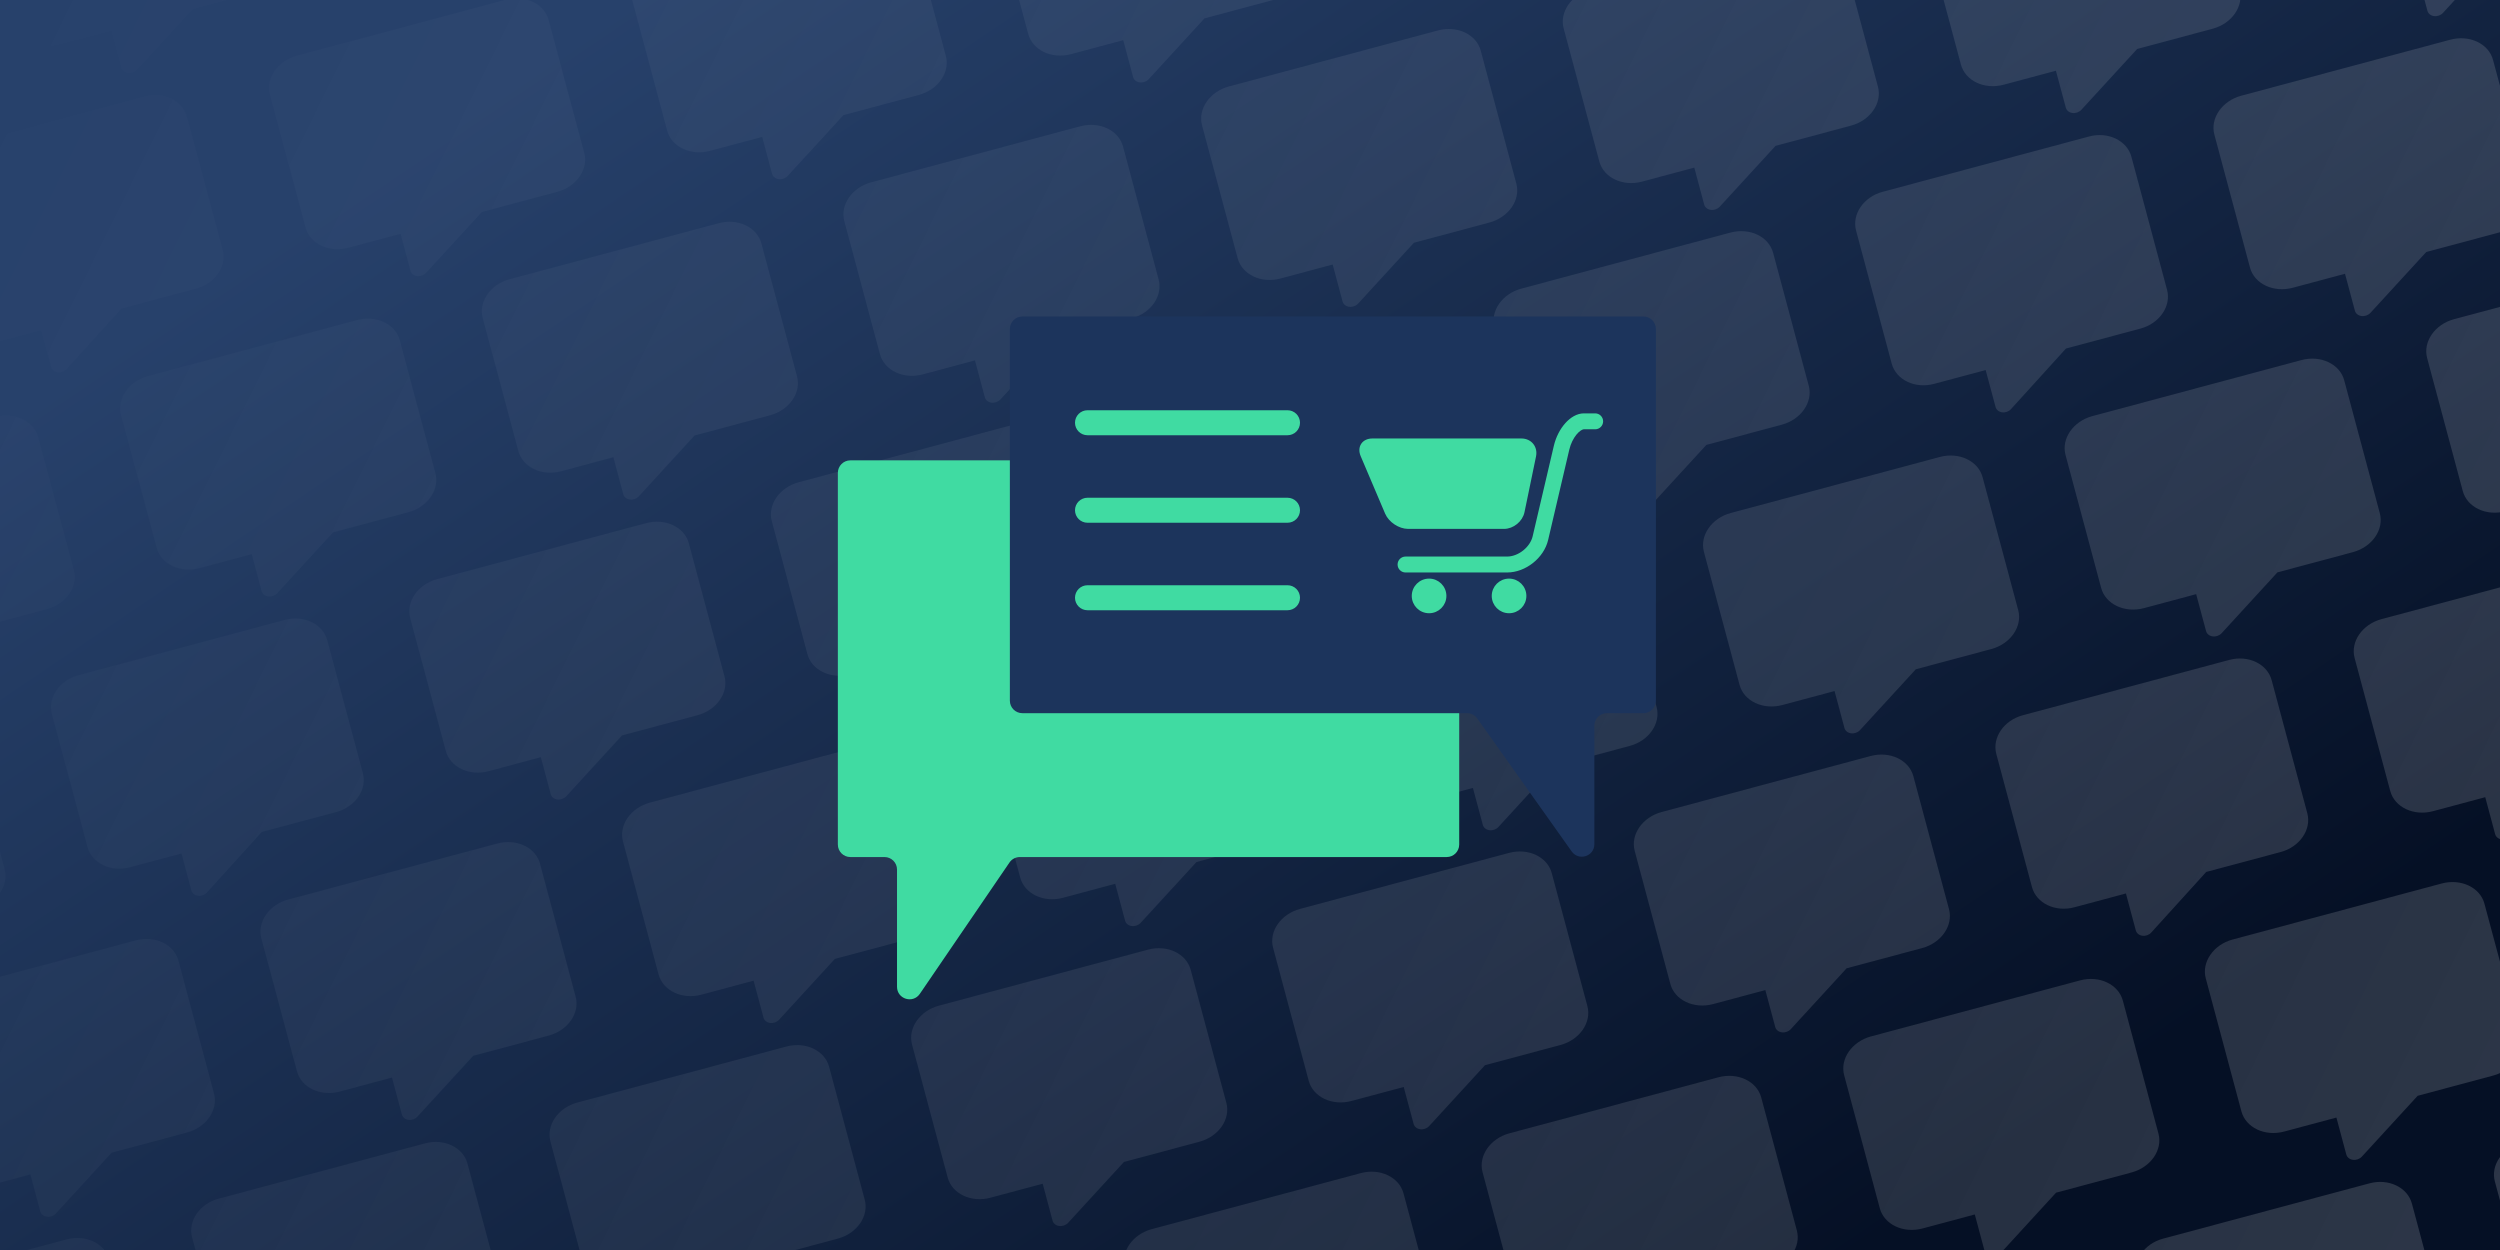<svg width="400" height="200" viewBox="0 0 400 200" fill="none" xmlns="http://www.w3.org/2000/svg">
<g clip-path="url(#clip0_562_2005)">
<rect width="400" height="200" fill="url(#paint0_linear_562_2005)"/>
<g opacity="0.33">
<path d="M-170.426 -112.212C-173.501 -111.388 -175.432 -108.598 -174.733 -105.991L-169.032 -84.715C-168.334 -82.108 -165.266 -80.657 -162.192 -81.481L-153.832 -83.721L-152.248 -77.811C-152.128 -77.361 -151.723 -77.034 -151.199 -76.96C-150.675 -76.887 -150.121 -77.083 -149.766 -77.463L-140.83 -87.205L-128.751 -90.442C-125.677 -91.265 -123.746 -94.055 -124.444 -96.663L-130.145 -117.938C-130.844 -120.546 -133.911 -121.996 -136.985 -121.172L-170.426 -112.212Z" fill="url(#paint1_linear_562_2005)"/>
<path d="M-125.547 55.281C-128.621 56.105 -130.552 58.895 -129.854 61.502L-124.153 82.778C-123.454 85.385 -120.387 86.836 -117.313 86.012L-108.952 83.772L-107.369 89.682C-107.248 90.132 -106.843 90.459 -106.319 90.533C-105.796 90.606 -105.241 90.41 -104.886 90.03L-95.95 80.288L-83.871 77.052C-80.797 76.228 -78.866 73.438 -79.565 70.83L-85.266 49.555C-85.964 46.947 -89.032 45.497 -92.106 46.321L-125.547 55.281Z" fill="url(#paint2_linear_562_2005)"/>
<path d="M-80.667 222.774C-83.741 223.598 -85.673 226.388 -84.974 228.995L-79.273 250.271C-78.575 252.878 -75.507 254.329 -72.433 253.505L-64.073 251.265L-62.489 257.175C-62.368 257.625 -61.963 257.952 -61.44 258.026C-60.916 258.099 -60.362 257.903 -60.006 257.523L-51.071 247.781L-38.992 244.545C-35.918 243.721 -33.986 240.931 -34.685 238.323L-40.386 217.048C-41.085 214.44 -44.152 212.99 -47.226 213.814L-80.667 222.774Z" fill="url(#paint3_linear_562_2005)"/>
<path d="M-147.987 -28.465C-151.061 -27.642 -152.992 -24.852 -152.293 -22.244L-146.593 -0.969C-145.894 1.639 -142.826 3.089 -139.752 2.266L-131.392 0.025L-129.809 5.935C-129.688 6.386 -129.283 6.713 -128.759 6.786C-128.235 6.86 -127.681 6.664 -127.326 6.283L-118.39 -3.458L-106.311 -6.695C-103.237 -7.519 -101.306 -10.309 -102.005 -12.916L-107.705 -34.191C-108.404 -36.799 -111.472 -38.25 -114.546 -37.426L-147.987 -28.465Z" fill="url(#paint4_linear_562_2005)"/>
<path d="M-103.107 139.028C-106.181 139.851 -108.112 142.641 -107.414 145.249L-101.713 166.524C-101.014 169.132 -97.947 170.582 -94.873 169.759L-86.513 167.518L-84.929 173.428C-84.808 173.879 -84.403 174.206 -83.879 174.279C-83.356 174.353 -82.802 174.157 -82.446 173.776L-73.51 164.035L-61.432 160.798C-58.358 159.974 -56.426 157.185 -57.125 154.577L-62.826 133.302C-63.525 130.694 -66.592 129.243 -69.666 130.067L-103.107 139.028Z" fill="url(#paint5_linear_562_2005)"/>
<path d="M-58.227 306.521C-61.302 307.344 -63.233 310.134 -62.534 312.742L-56.833 334.017C-56.135 336.625 -53.067 338.075 -49.993 337.252L-41.633 335.012L-40.049 340.921C-39.929 341.372 -39.524 341.699 -39 341.772C-38.476 341.846 -37.922 341.65 -37.567 341.27L-28.631 331.528L-16.552 328.291C-13.478 327.467 -11.547 324.678 -12.245 322.07L-17.946 300.795C-18.645 298.187 -21.712 296.737 -24.786 297.56L-58.227 306.521Z" fill="url(#paint6_linear_562_2005)"/>
<path d="M-136.913 -76.312C-139.987 -75.489 -141.918 -72.699 -141.219 -70.091L-135.519 -48.816C-134.82 -46.208 -131.752 -44.758 -128.678 -45.581L-120.318 -47.822L-118.734 -41.912C-118.614 -41.461 -118.209 -41.134 -117.685 -41.061C-117.161 -40.987 -116.607 -41.183 -116.252 -41.564L-107.316 -51.305L-95.237 -54.542C-92.163 -55.366 -90.232 -58.156 -90.931 -60.763L-96.631 -82.038C-97.33 -84.646 -100.397 -86.097 -103.472 -85.273L-136.913 -76.312Z" fill="url(#paint7_linear_562_2005)"/>
<path d="M-92.033 91.181C-95.107 92.004 -97.038 94.794 -96.34 97.402L-90.639 118.677C-89.94 121.285 -86.873 122.735 -83.799 121.912L-75.438 119.672L-73.855 125.581C-73.734 126.032 -73.329 126.359 -72.805 126.432C-72.282 126.506 -71.728 126.31 -71.372 125.93L-62.436 116.188L-50.358 112.951C-47.283 112.127 -45.352 109.338 -46.051 106.73L-51.752 85.455C-52.45 82.847 -55.518 81.397 -58.592 82.22L-92.033 91.181Z" fill="url(#paint8_linear_562_2005)"/>
<path d="M-47.153 258.674C-50.227 259.498 -52.159 262.287 -51.46 264.895L-45.759 286.17C-45.061 288.778 -41.993 290.228 -38.919 289.405L-30.559 287.165L-28.975 293.074C-28.855 293.525 -28.45 293.852 -27.926 293.925C-27.402 293.999 -26.848 293.803 -26.492 293.423L-17.557 283.681L-5.478 280.444C-2.404 279.62 -0.473 276.831 -1.171 274.223L-6.872 252.948C-7.571 250.34 -10.638 248.89 -13.712 249.713L-47.153 258.674Z" fill="url(#paint9_linear_562_2005)"/>
<path d="M-114.473 7.434C-117.547 8.258 -119.478 11.048 -118.779 13.655L-113.079 34.931C-112.38 37.538 -109.313 38.989 -106.238 38.165L-97.878 35.925L-96.295 41.835C-96.174 42.285 -95.769 42.612 -95.245 42.686C-94.722 42.759 -94.167 42.563 -93.812 42.183L-84.876 32.441L-72.797 29.205C-69.723 28.381 -67.792 25.591 -68.491 22.983L-74.191 1.708C-74.89 -0.9 -77.958 -2.35 -81.032 -1.526L-114.473 7.434Z" fill="url(#paint10_linear_562_2005)"/>
<path d="M-69.593 174.927C-72.667 175.751 -74.599 178.541 -73.9 181.149L-68.199 202.424C-67.5 205.031 -64.433 206.482 -61.359 205.658L-52.999 203.418L-51.415 209.328C-51.294 209.778 -50.889 210.105 -50.366 210.179C-49.842 210.252 -49.288 210.056 -48.932 209.676L-39.997 199.934L-27.918 196.698C-24.844 195.874 -22.912 193.084 -23.611 190.476L-29.312 169.201C-30.011 166.594 -33.078 165.143 -36.152 165.967L-69.593 174.927Z" fill="url(#paint11_linear_562_2005)"/>
<path d="M-24.713 342.42C-27.788 343.244 -29.719 346.034 -29.02 348.642L-23.32 369.917C-22.621 372.525 -19.553 373.975 -16.479 373.151L-8.119 370.911L-6.535 376.821C-6.415 377.272 -6.01 377.598 -5.486 377.672C-4.962 377.745 -4.408 377.549 -4.053 377.169L4.883 367.427L16.962 364.191C20.036 363.367 21.967 360.577 21.268 357.969L15.568 336.694C14.869 334.087 11.802 332.636 8.728 333.46L-24.713 342.42Z" fill="url(#paint12_linear_562_2005)"/>
<path d="M-54.776 -143.2C-57.814 -142.386 -59.715 -139.605 -59.017 -136.997L-53.316 -115.722C-52.617 -113.114 -49.58 -111.655 -46.542 -112.469L-38.281 -114.683L-36.698 -108.773C-36.577 -108.322 -36.176 -107.995 -35.657 -107.92C-35.139 -107.845 -34.592 -108.039 -34.242 -108.418L-25.434 -118.125L-13.499 -121.323C-10.462 -122.137 -8.56 -124.919 -9.259 -127.527L-14.96 -148.802C-15.658 -151.41 -18.696 -152.868 -21.733 -152.054L-54.776 -143.2Z" fill="url(#paint13_linear_562_2005)"/>
<path d="M-9.897 24.293C-12.934 25.107 -14.836 27.889 -14.137 30.496L-8.436 51.772C-7.738 54.379 -4.7 55.838 -1.662 55.024L6.598 52.81L8.182 58.72C8.303 59.171 8.704 59.498 9.222 59.574C9.74 59.648 10.288 59.454 10.638 59.075L19.445 49.368L31.381 46.17C34.418 45.356 36.32 42.574 35.621 39.966L29.92 18.691C29.221 16.084 26.184 14.625 23.146 15.439L-9.897 24.293Z" fill="url(#paint14_linear_562_2005)"/>
<path d="M34.983 191.786C31.945 192.6 30.044 195.382 30.743 197.989L36.443 219.265C37.142 221.872 40.18 223.331 43.217 222.517L51.478 220.303L53.062 226.213C53.182 226.664 53.584 226.992 54.102 227.067C54.62 227.141 55.167 226.947 55.518 226.568L64.325 216.861L76.26 213.663C79.298 212.849 81.199 210.067 80.501 207.459L74.8 186.184C74.101 183.577 71.063 182.118 68.026 182.932L34.983 191.786Z" fill="url(#paint15_linear_562_2005)"/>
<path d="M-32.337 -59.454C-35.374 -58.64 -37.276 -55.858 -36.577 -53.25L-30.876 -31.975C-30.177 -29.367 -27.14 -27.909 -24.102 -28.723L-15.841 -30.936L-14.258 -25.026C-14.137 -24.576 -13.736 -24.248 -13.218 -24.173C-12.7 -24.098 -12.152 -24.292 -11.802 -24.671L-2.994 -34.379L8.941 -37.577C11.978 -38.391 13.88 -41.172 13.181 -43.78L7.48 -65.055C6.782 -67.663 3.744 -69.121 0.706 -68.308L-32.337 -59.454Z" fill="url(#paint16_linear_562_2005)"/>
<path d="M12.543 108.039C9.506 108.853 7.604 111.635 8.303 114.243L14.004 135.518C14.702 138.126 17.74 139.584 20.777 138.77L29.038 136.557L30.622 142.467C30.742 142.917 31.144 143.245 31.662 143.32C32.18 143.395 32.727 143.201 33.078 142.822L41.885 133.114L53.82 129.916C56.858 129.102 58.759 126.321 58.061 123.713L52.36 102.438C51.661 99.83 48.624 98.372 45.586 99.186L12.543 108.039Z" fill="url(#paint17_linear_562_2005)"/>
<path d="M57.423 275.532C54.385 276.346 52.484 279.128 53.182 281.736L58.883 303.011C59.582 305.619 62.62 307.077 65.657 306.263L73.918 304.05L75.501 309.96C75.622 310.41 76.023 310.738 76.542 310.813C77.06 310.888 77.607 310.694 77.957 310.315L86.765 300.607L98.7 297.409C101.738 296.596 103.639 293.814 102.94 291.206L97.24 269.931C96.541 267.323 93.503 265.865 90.466 266.679L57.423 275.532Z" fill="url(#paint18_linear_562_2005)"/>
<path d="M-21.196 -107.318C-24.27 -106.495 -26.201 -103.705 -25.503 -101.097L-19.802 -79.822C-19.103 -77.214 -16.036 -75.764 -12.962 -76.588L-4.601 -78.828L-3.018 -72.918C-2.897 -72.467 -2.492 -72.14 -1.969 -72.067C-1.445 -71.993 -0.891 -72.189 -0.535 -72.57L8.4 -82.311L20.479 -85.548C23.553 -86.372 25.485 -89.162 24.786 -91.769L19.085 -113.045C18.387 -115.652 15.319 -117.103 12.245 -116.279L-21.196 -107.318Z" fill="url(#paint19_linear_562_2005)"/>
<path d="M23.684 60.175C20.609 60.998 18.678 63.788 19.377 66.396L25.078 87.671C25.776 90.279 28.844 91.729 31.918 90.906L40.278 88.665L41.862 94.575C41.982 95.026 42.387 95.353 42.911 95.426C43.435 95.5 43.989 95.304 44.344 94.923L53.28 85.181L65.359 81.945C68.433 81.121 70.364 78.332 69.666 75.724L63.965 54.449C63.266 51.841 60.199 50.39 57.125 51.214L23.684 60.175Z" fill="url(#paint20_linear_562_2005)"/>
<path d="M68.563 227.668C65.489 228.491 63.558 231.281 64.257 233.889L69.957 255.164C70.656 257.772 73.723 259.222 76.797 258.399L85.158 256.158L86.741 262.068C86.862 262.519 87.267 262.846 87.791 262.919C88.314 262.993 88.869 262.797 89.224 262.416L98.16 252.675L110.239 249.438C113.313 248.614 115.244 245.825 114.545 243.217L108.845 221.942C108.146 219.334 105.078 217.883 102.004 218.707L68.563 227.668Z" fill="url(#paint21_linear_562_2005)"/>
<path d="M1.244 -23.572C-1.83 -22.748 -3.762 -19.958 -3.063 -17.351L2.638 3.925C3.336 6.532 6.404 7.983 9.478 7.159L17.838 4.919L19.422 10.829C19.543 11.279 19.948 11.606 20.471 11.68C20.995 11.753 21.549 11.557 21.905 11.177L30.84 1.435L42.919 -1.802C45.993 -2.625 47.925 -5.415 47.226 -8.023L41.525 -29.298C40.826 -31.906 37.759 -33.356 34.685 -32.532L1.244 -23.572Z" fill="url(#paint22_linear_562_2005)"/>
<path d="M46.123 143.921C43.049 144.745 41.118 147.535 41.817 150.142L47.517 171.418C48.216 174.025 51.284 175.476 54.358 174.652L62.718 172.412L64.302 178.322C64.422 178.772 64.827 179.099 65.351 179.173C65.875 179.246 66.429 179.05 66.784 178.67L75.72 168.928L87.799 165.692C90.873 164.868 92.804 162.078 92.105 159.47L86.405 138.195C85.706 135.587 82.638 134.137 79.564 134.961L46.123 143.921Z" fill="url(#paint23_linear_562_2005)"/>
<path d="M91.003 311.414C87.929 312.238 85.998 315.028 86.696 317.635L92.397 338.911C93.096 341.518 96.163 342.969 99.237 342.145L107.598 339.905L109.181 345.815C109.302 346.265 109.707 346.592 110.231 346.666C110.754 346.739 111.308 346.543 111.664 346.163L120.6 336.421L132.678 333.185C135.752 332.361 137.684 329.571 136.985 326.963L131.284 305.688C130.586 303.08 127.518 301.63 124.444 302.454L91.003 311.414Z" fill="url(#paint24_linear_562_2005)"/>
<path d="M-112.568 -127.715C-115.642 -126.891 -117.574 -124.101 -116.875 -121.494L-111.174 -100.219C-110.476 -97.611 -107.408 -96.16 -104.334 -96.984L-95.974 -99.224L-94.39 -93.314C-94.269 -92.864 -93.864 -92.537 -93.341 -92.463C-92.817 -92.39 -92.263 -92.586 -91.907 -92.966L-82.972 -102.708L-70.893 -105.945C-67.819 -106.768 -65.888 -109.558 -66.586 -112.166L-72.287 -133.441C-72.986 -136.049 -76.053 -137.499 -79.127 -136.675L-112.568 -127.715Z" fill="url(#paint25_linear_562_2005)"/>
<path d="M-67.689 39.778C-70.763 40.602 -72.694 43.392 -71.995 45.999L-66.295 67.275C-65.596 69.882 -62.528 71.333 -59.454 70.509L-51.094 68.269L-49.511 74.179C-49.39 74.629 -48.985 74.956 -48.461 75.03C-47.937 75.103 -47.383 74.907 -47.028 74.527L-38.092 64.785L-26.013 61.548C-22.939 60.725 -21.008 57.935 -21.707 55.327L-27.407 34.052C-28.106 31.444 -31.174 29.994 -34.248 30.818L-67.689 39.778Z" fill="url(#paint26_linear_562_2005)"/>
<path d="M-22.809 207.271C-25.883 208.095 -27.814 210.885 -27.116 213.492L-21.415 234.768C-20.716 237.375 -17.649 238.826 -14.575 238.002L-6.214 235.762L-4.631 241.672C-4.51 242.122 -4.105 242.449 -3.581 242.523C-3.058 242.596 -2.504 242.4 -2.148 242.02L6.788 232.278L18.866 229.042C21.941 228.218 23.872 225.428 23.173 222.82L17.472 201.545C16.774 198.937 13.706 197.487 10.632 198.311L-22.809 207.271Z" fill="url(#paint27_linear_562_2005)"/>
<path d="M-90.128 -43.968C-93.203 -43.145 -95.134 -40.355 -94.435 -37.747L-88.734 -16.472C-88.036 -13.864 -84.968 -12.414 -81.894 -13.238L-73.534 -15.478L-71.95 -9.568C-71.83 -9.117 -71.425 -8.79 -70.901 -8.717C-70.377 -8.643 -69.823 -8.839 -69.468 -9.22L-60.532 -18.962L-48.453 -22.198C-45.379 -23.022 -43.448 -25.812 -44.146 -28.419L-49.847 -49.694C-50.546 -52.302 -53.613 -53.753 -56.687 -52.929L-90.128 -43.968Z" fill="url(#paint28_linear_562_2005)"/>
<path d="M-45.249 123.525C-48.323 124.348 -50.254 127.138 -49.556 129.746L-43.855 151.021C-43.156 153.629 -40.089 155.079 -37.014 154.255L-28.654 152.015L-27.071 157.925C-26.95 158.376 -26.545 158.703 -26.021 158.776C-25.498 158.85 -24.943 158.654 -24.588 158.273L-15.652 148.532L-3.573 145.295C-0.499 144.471 1.432 141.681 0.733 139.074L-4.967 117.799C-5.666 115.191 -8.734 113.74 -11.808 114.564L-45.249 123.525Z" fill="url(#paint29_linear_562_2005)"/>
<path d="M-0.369 291.018C-3.443 291.841 -5.375 294.631 -4.676 297.239L1.025 318.514C1.724 321.122 4.791 322.572 7.865 321.749L16.225 319.508L17.809 325.418C17.93 325.869 18.335 326.196 18.858 326.269C19.382 326.343 19.936 326.147 20.292 325.766L29.227 316.025L41.306 312.788C44.38 311.964 46.312 309.175 45.613 306.567L39.912 285.292C39.213 282.684 36.146 281.233 33.072 282.057L-0.369 291.018Z" fill="url(#paint30_linear_562_2005)"/>
<path d="M-79.054 -91.815C-82.129 -90.992 -84.06 -88.202 -83.361 -85.594L-77.66 -64.319C-76.962 -61.711 -73.894 -60.261 -70.82 -61.084L-62.46 -63.325L-60.876 -57.415C-60.755 -56.964 -60.35 -56.637 -59.827 -56.564C-59.303 -56.49 -58.749 -56.686 -58.394 -57.067L-49.458 -66.808L-37.379 -70.045C-34.305 -70.869 -32.374 -73.659 -33.072 -76.266L-38.773 -97.541C-39.472 -100.149 -42.539 -101.6 -45.613 -100.776L-79.054 -91.815Z" fill="url(#paint31_linear_562_2005)"/>
<path d="M-34.175 75.678C-37.249 76.501 -39.18 79.291 -38.481 81.899L-32.781 103.174C-32.082 105.782 -29.015 107.232 -25.94 106.409L-17.58 104.168L-15.997 110.078C-15.876 110.529 -15.471 110.856 -14.947 110.929C-14.424 111.003 -13.869 110.807 -13.514 110.426L-4.578 100.685L7.501 97.448C10.575 96.624 12.506 93.835 11.807 91.227L6.107 69.952C5.408 67.344 2.34 65.894 -0.734 66.717L-34.175 75.678Z" fill="url(#paint32_linear_562_2005)"/>
<path d="M10.705 243.171C7.631 243.994 5.7 246.784 6.398 249.392L12.099 270.667C12.798 273.275 15.865 274.725 18.939 273.902L27.299 271.661L28.883 277.571C29.004 278.022 29.409 278.349 29.933 278.422C30.456 278.496 31.01 278.3 31.366 277.92L40.301 268.178L52.38 264.941C55.454 264.117 57.386 261.328 56.687 258.72L50.986 237.445C50.288 234.837 47.22 233.387 44.146 234.21L10.705 243.171Z" fill="url(#paint33_linear_562_2005)"/>
<path d="M-56.614 -8.069C-59.689 -7.245 -61.62 -4.455 -60.921 -1.848L-55.221 19.428C-54.522 22.035 -51.454 23.486 -48.38 22.662L-40.02 20.422L-38.436 26.332C-38.316 26.782 -37.911 27.109 -37.387 27.183C-36.863 27.256 -36.309 27.06 -35.954 26.68L-27.018 16.938L-14.939 13.701C-11.865 12.878 -9.934 10.088 -10.633 7.48L-16.333 -13.795C-17.032 -16.403 -20.099 -17.853 -23.174 -17.029L-56.614 -8.069Z" fill="url(#paint34_linear_562_2005)"/>
<path d="M-11.735 159.424C-14.809 160.248 -16.74 163.038 -16.042 165.645L-10.341 186.921C-9.642 189.528 -6.575 190.979 -3.501 190.155L4.86 187.915L6.443 193.825C6.564 194.275 6.969 194.602 7.493 194.676C8.016 194.749 8.571 194.553 8.926 194.173L17.862 184.431L29.941 181.195C33.015 180.371 34.946 177.581 34.247 174.973L28.547 153.698C27.848 151.09 24.78 149.64 21.706 150.464L-11.735 159.424Z" fill="url(#paint35_linear_562_2005)"/>
<path d="M33.145 326.917C30.071 327.741 28.139 330.531 28.838 333.139L34.539 354.414C35.237 357.021 38.305 358.472 41.379 357.648L49.739 355.408L51.323 361.318C51.444 361.768 51.849 362.095 52.372 362.169C52.896 362.242 53.45 362.046 53.806 361.666L62.741 351.924L74.82 348.688C77.894 347.864 79.826 345.074 79.127 342.466L73.426 321.191C72.727 318.584 69.66 317.133 66.586 317.957L33.145 326.917Z" fill="url(#paint36_linear_562_2005)"/>
<path d="M2.617 -158.579C-0.457 -157.755 -2.388 -154.965 -1.689 -152.358L4.011 -131.082C4.71 -128.475 7.778 -127.024 10.852 -127.848L19.212 -130.088L20.796 -124.178C20.916 -123.728 21.321 -123.401 21.845 -123.327C22.369 -123.254 22.923 -123.45 23.278 -123.83L32.214 -133.572L44.293 -136.809C47.367 -137.632 49.298 -140.422 48.599 -143.03L42.899 -164.305C42.2 -166.913 39.133 -168.363 36.059 -167.539L2.617 -158.579Z" fill="url(#paint37_linear_562_2005)"/>
<path d="M60.476 -174.082C57.402 -173.258 55.47 -170.468 56.169 -167.861L61.87 -146.586C62.569 -143.978 65.636 -142.527 68.71 -143.351L77.07 -145.591L78.654 -139.681C78.775 -139.231 79.18 -138.904 79.703 -138.83C80.227 -138.757 80.781 -138.953 81.137 -139.333L90.072 -149.075L102.151 -152.312C105.225 -153.135 107.156 -155.925 106.458 -158.533L100.757 -179.808C100.058 -182.416 96.991 -183.866 93.917 -183.042L60.476 -174.082Z" fill="url(#paint38_linear_562_2005)"/>
<path d="M47.497 8.914C44.423 9.738 42.492 12.528 43.19 15.135L48.891 36.411C49.59 39.018 52.657 40.469 55.731 39.645L64.092 37.405L65.675 43.315C65.796 43.765 66.201 44.092 66.725 44.166C67.248 44.239 67.802 44.043 68.158 43.663L77.094 33.921L89.172 30.685C92.247 29.861 94.178 27.071 93.479 24.463L87.778 3.188C87.08 0.58 84.012 -0.87 80.938 -0.046L47.497 8.914Z" fill="url(#paint39_linear_562_2005)"/>
<path d="M105.355 -6.589C102.281 -5.765 100.35 -2.975 101.049 -0.368L106.749 20.908C107.448 23.515 110.516 24.966 113.59 24.142L121.95 21.902L123.533 27.812C123.654 28.262 124.059 28.589 124.583 28.663C125.107 28.736 125.661 28.54 126.016 28.16L134.952 18.418L147.031 15.181C150.105 14.358 152.036 11.568 151.337 8.96L145.637 -12.315C144.938 -14.923 141.871 -16.373 138.796 -15.549L105.355 -6.589Z" fill="url(#paint40_linear_562_2005)"/>
<path d="M92.377 176.407C89.303 177.231 87.371 180.021 88.07 182.628L93.771 203.904C94.469 206.511 97.537 207.962 100.611 207.138L108.971 204.898L110.555 210.808C110.676 211.258 111.081 211.585 111.604 211.659C112.128 211.732 112.682 211.536 113.038 211.156L121.973 201.414L134.052 198.178C137.126 197.354 139.057 194.564 138.359 191.956L132.658 170.681C131.959 168.073 128.892 166.623 125.818 167.447L92.377 176.407Z" fill="url(#paint41_linear_562_2005)"/>
<path d="M150.235 160.904C147.161 161.728 145.23 164.518 145.928 167.125L151.629 188.401C152.328 191.008 155.395 192.459 158.469 191.635L166.83 189.395L168.413 195.305C168.534 195.755 168.939 196.082 169.462 196.156C169.986 196.229 170.54 196.033 170.896 195.653L179.832 185.911L191.91 182.675C194.984 181.851 196.916 179.061 196.217 176.453L190.516 155.178C189.818 152.57 186.75 151.12 183.676 151.944L150.235 160.904Z" fill="url(#paint42_linear_562_2005)"/>
<path d="M25.057 -74.832C21.983 -74.009 20.052 -71.219 20.751 -68.611L26.451 -47.336C27.15 -44.728 30.218 -43.278 33.292 -44.102L41.652 -46.342L43.235 -40.432C43.356 -39.981 43.761 -39.654 44.285 -39.581C44.809 -39.507 45.363 -39.703 45.718 -40.084L54.654 -49.825L66.733 -53.062C69.807 -53.886 71.738 -56.675 71.039 -59.283L65.339 -80.558C64.64 -83.166 61.572 -84.617 58.498 -83.793L25.057 -74.832Z" fill="url(#paint43_linear_562_2005)"/>
<path d="M82.915 -90.335C79.841 -89.512 77.91 -86.722 78.609 -84.114L84.309 -62.839C85.008 -60.231 88.076 -58.781 91.15 -59.605L99.51 -61.845L101.094 -55.935C101.214 -55.484 101.619 -55.157 102.143 -55.084C102.667 -55.01 103.221 -55.206 103.576 -55.587L112.512 -65.329L124.591 -68.565C127.665 -69.389 129.596 -72.179 128.898 -74.786L123.197 -96.061C122.498 -98.669 119.431 -100.12 116.357 -99.296L82.915 -90.335Z" fill="url(#paint44_linear_562_2005)"/>
<path d="M69.937 92.661C66.863 93.484 64.931 96.274 65.63 98.882L71.331 120.157C72.03 122.765 75.097 124.215 78.171 123.392L86.531 121.151L88.115 127.061C88.236 127.512 88.641 127.839 89.164 127.912C89.688 127.986 90.242 127.79 90.598 127.409L99.533 117.668L111.612 114.431C114.686 113.607 116.618 110.818 115.919 108.21L110.218 86.935C109.52 84.327 106.452 82.876 103.378 83.7L69.937 92.661Z" fill="url(#paint45_linear_562_2005)"/>
<path d="M127.795 77.158C124.721 77.981 122.79 80.771 123.488 83.379L129.189 104.654C129.888 107.262 132.955 108.712 136.029 107.889L144.39 105.648L145.973 111.558C146.094 112.009 146.499 112.336 147.023 112.409C147.546 112.483 148.101 112.287 148.456 111.906L157.392 102.165L169.471 98.928C172.545 98.104 174.476 95.314 173.777 92.707L168.077 71.431C167.378 68.824 164.31 67.373 161.236 68.197L127.795 77.158Z" fill="url(#paint46_linear_562_2005)"/>
<path d="M114.817 260.154C111.742 260.977 109.811 263.767 110.51 266.375L116.211 287.65C116.909 290.258 119.977 291.708 123.051 290.885L131.411 288.645L132.995 294.554C133.115 295.005 133.52 295.332 134.044 295.405C134.568 295.479 135.122 295.283 135.477 294.903L144.413 285.161L156.492 281.924C159.566 281.1 161.497 278.311 160.799 275.703L155.098 254.428C154.399 251.82 151.332 250.37 148.258 251.193L114.817 260.154Z" fill="url(#paint47_linear_562_2005)"/>
<path d="M172.675 244.651C169.601 245.474 167.669 248.264 168.368 250.872L174.069 272.147C174.768 274.755 177.835 276.205 180.909 275.382L189.269 273.141L190.853 279.051C190.974 279.502 191.379 279.829 191.902 279.902C192.426 279.976 192.98 279.78 193.336 279.399L202.271 269.658L214.35 266.421C217.424 265.597 219.356 262.808 218.657 260.2L212.956 238.925C212.257 236.317 209.19 234.866 206.116 235.69L172.675 244.651Z" fill="url(#paint48_linear_562_2005)"/>
<path d="M36.662 -122.822C33.588 -121.998 31.657 -119.208 32.355 -116.6L38.056 -95.325C38.755 -92.717 41.822 -91.267 44.897 -92.091L53.257 -94.331L54.84 -88.421C54.961 -87.97 55.366 -87.643 55.89 -87.57C56.413 -87.496 56.968 -87.692 57.323 -88.073L66.259 -97.815L78.338 -101.051C81.412 -101.875 83.343 -104.665 82.644 -107.272L76.944 -128.548C76.245 -131.155 73.177 -132.606 70.103 -131.782L36.662 -122.822Z" fill="url(#paint49_linear_562_2005)"/>
<path d="M94.52 -138.325C91.446 -137.501 89.515 -134.711 90.214 -132.103L95.915 -110.828C96.613 -108.22 99.681 -106.77 102.755 -107.594L111.115 -109.834L112.699 -103.924C112.819 -103.473 113.224 -103.146 113.748 -103.073C114.272 -103 114.826 -103.196 115.181 -103.576L124.117 -113.318L136.196 -116.554C139.27 -117.378 141.201 -120.168 140.502 -122.775L134.802 -144.051C134.103 -146.658 131.036 -148.109 127.961 -147.285L94.52 -138.325Z" fill="url(#paint50_linear_562_2005)"/>
<path d="M81.542 44.672C78.468 45.495 76.536 48.285 77.235 50.893L82.936 72.168C83.635 74.776 86.702 76.226 89.776 75.402L98.136 73.162L99.72 79.072C99.841 79.523 100.246 79.85 100.769 79.923C101.293 79.997 101.847 79.801 102.203 79.42L111.138 69.678L123.217 66.442C126.291 65.618 128.223 62.828 127.524 60.221L121.823 38.946C121.124 36.338 118.057 34.887 114.983 35.711L81.542 44.672Z" fill="url(#paint51_linear_562_2005)"/>
<path d="M139.4 29.169C136.326 29.992 134.395 32.782 135.093 35.39L140.794 56.665C141.493 59.273 144.56 60.723 147.634 59.899L155.995 57.659L157.578 63.569C157.699 64.02 158.104 64.347 158.628 64.42C159.151 64.493 159.705 64.297 160.061 63.917L168.997 54.175L181.075 50.939C184.15 50.115 186.081 47.325 185.382 44.718L179.681 23.442C178.983 20.835 175.915 19.384 172.841 20.208L139.4 29.169Z" fill="url(#paint52_linear_562_2005)"/>
<path d="M126.421 212.165C123.347 212.988 121.416 215.778 122.115 218.386L127.815 239.661C128.514 242.269 131.582 243.719 134.656 242.895L143.016 240.655L144.6 246.565C144.72 247.016 145.125 247.343 145.649 247.416C146.173 247.49 146.727 247.294 147.082 246.913L156.018 237.171L168.097 233.935C171.171 233.111 173.102 230.321 172.403 227.714L166.703 206.439C166.004 203.831 162.937 202.38 159.862 203.204L126.421 212.165Z" fill="url(#paint53_linear_562_2005)"/>
<path d="M184.28 196.662C181.206 197.485 179.274 200.275 179.973 202.883L185.674 224.158C186.372 226.766 189.44 228.216 192.514 227.392L200.874 225.152L202.458 231.062C202.579 231.513 202.984 231.84 203.507 231.913C204.031 231.987 204.585 231.791 204.941 231.41L213.876 221.668L225.955 218.432C229.029 217.608 230.96 214.818 230.262 212.211L224.561 190.935C223.862 188.328 220.795 186.877 217.721 187.701L184.28 196.662Z" fill="url(#paint54_linear_562_2005)"/>
<path d="M59.102 -39.075C56.028 -38.251 54.097 -35.461 54.795 -32.854L60.496 -11.579C61.195 -8.971 64.262 -7.52 67.336 -8.344L75.697 -10.584L77.28 -4.674C77.401 -4.224 77.806 -3.897 78.329 -3.823C78.853 -3.75 79.407 -3.946 79.763 -4.326L88.698 -14.068L100.777 -17.305C103.851 -18.128 105.783 -20.918 105.084 -23.526L99.383 -44.801C98.685 -47.409 95.617 -48.859 92.543 -48.035L59.102 -39.075Z" fill="url(#paint55_linear_562_2005)"/>
<path d="M116.96 -54.578C113.886 -53.754 111.955 -50.965 112.654 -48.357L118.354 -27.082C119.053 -24.474 122.12 -23.023 125.195 -23.847L133.555 -26.087L135.138 -20.177C135.259 -19.727 135.664 -19.4 136.188 -19.326C136.711 -19.253 137.266 -19.449 137.621 -19.829L146.557 -29.571L158.636 -32.808C161.71 -33.631 163.641 -36.421 162.942 -39.029L157.242 -60.304C156.543 -62.912 153.475 -64.362 150.401 -63.539L116.96 -54.578Z" fill="url(#paint56_linear_562_2005)"/>
<path d="M103.982 128.418C100.908 129.242 98.976 132.032 99.675 134.639L105.376 155.915C106.074 158.522 109.142 159.973 112.216 159.149L120.576 156.909L122.16 162.819C122.28 163.269 122.685 163.596 123.209 163.67C123.733 163.743 124.287 163.547 124.643 163.167L133.578 153.425L145.657 150.188C148.731 149.365 150.662 146.575 149.964 143.967L144.263 122.692C143.564 120.084 140.497 118.634 137.423 119.458L103.982 128.418Z" fill="url(#paint57_linear_562_2005)"/>
<path d="M161.84 112.915C158.766 113.739 156.834 116.529 157.533 119.136L163.234 140.411C163.933 143.019 167 144.47 170.074 143.646L178.434 141.406L180.018 147.316C180.139 147.766 180.544 148.093 181.067 148.167C181.591 148.24 182.145 148.044 182.501 147.664L191.436 137.922L203.515 134.685C206.589 133.862 208.521 131.072 207.822 128.464L202.121 107.189C201.423 104.581 198.355 103.131 195.281 103.955L161.84 112.915Z" fill="url(#paint58_linear_562_2005)"/>
<path d="M148.861 295.911C145.787 296.735 143.856 299.525 144.555 302.132L150.255 323.408C150.954 326.015 154.021 327.466 157.096 326.642L165.456 324.402L167.039 330.312C167.16 330.762 167.565 331.089 168.089 331.163C168.612 331.236 169.167 331.04 169.522 330.66L178.458 320.918L190.537 317.682C193.611 316.858 195.542 314.068 194.843 311.46L189.143 290.185C188.444 287.577 185.376 286.127 182.302 286.951L148.861 295.911Z" fill="url(#paint59_linear_562_2005)"/>
<path d="M206.72 280.408C203.645 281.232 201.714 284.022 202.413 286.629L208.114 307.905C208.812 310.512 211.88 311.963 214.954 311.139L223.314 308.899L224.898 314.809C225.018 315.259 225.423 315.586 225.947 315.66C226.471 315.733 227.025 315.537 227.38 315.157L236.316 305.415L248.395 302.178C251.469 301.355 253.4 298.565 252.702 295.957L247.001 274.682C246.302 272.074 243.235 270.624 240.161 271.448L206.72 280.408Z" fill="url(#paint60_linear_562_2005)"/>
<path d="M118.241 -189.56C115.167 -188.736 113.236 -185.947 113.934 -183.339L119.635 -162.064C120.334 -159.456 123.401 -158.006 126.475 -158.829L134.836 -161.069L136.419 -155.16C136.54 -154.709 136.945 -154.382 137.469 -154.309C137.992 -154.235 138.546 -154.431 138.902 -154.811L147.838 -164.553L159.916 -167.79C162.991 -168.613 164.922 -171.403 164.223 -174.011L158.522 -195.286C157.824 -197.894 154.756 -199.344 151.682 -198.521L118.241 -189.56Z" fill="url(#paint61_linear_562_2005)"/>
<path d="M163.121 -22.067C160.047 -21.243 158.115 -18.453 158.814 -15.846L164.515 5.429C165.213 8.037 168.281 9.488 171.355 8.664L179.715 6.424L181.299 12.334C181.42 12.784 181.824 13.111 182.348 13.184C182.872 13.258 183.426 13.062 183.782 12.682L192.717 2.94L204.796 -0.297C207.87 -1.12 209.801 -3.91 209.103 -6.518L203.402 -27.793C202.703 -30.401 199.636 -31.851 196.562 -31.028L163.121 -22.067Z" fill="url(#paint62_linear_562_2005)"/>
<path d="M208 145.426C204.926 146.25 202.995 149.04 203.694 151.647L209.394 172.922C210.093 175.53 213.16 176.981 216.235 176.157L224.595 173.917L226.178 179.827C226.299 180.277 226.704 180.604 227.228 180.678C227.752 180.751 228.306 180.555 228.661 180.175L237.597 170.433L249.676 167.196C252.75 166.373 254.681 163.583 253.982 160.975L248.282 139.7C247.583 137.092 244.515 135.642 241.441 136.465L208 145.426Z" fill="url(#paint63_linear_562_2005)"/>
<path d="M140.681 -105.814C137.607 -104.99 135.675 -102.2 136.374 -99.592L142.075 -78.317C142.774 -75.709 145.841 -74.259 148.915 -75.083L157.275 -77.323L158.859 -71.413C158.98 -70.962 159.385 -70.635 159.908 -70.562C160.432 -70.489 160.986 -70.685 161.342 -71.065L170.277 -80.807L182.356 -84.043C185.43 -84.867 187.362 -87.657 186.663 -90.264L180.962 -111.54C180.263 -114.147 177.196 -115.598 174.122 -114.774L140.681 -105.814Z" fill="url(#paint64_linear_562_2005)"/>
<path d="M185.56 61.679C182.486 62.503 180.555 65.293 181.254 67.901L186.954 89.176C187.653 91.784 190.721 93.234 193.795 92.41L202.155 90.17L203.739 96.08C203.859 96.531 204.264 96.858 204.788 96.931C205.312 97.004 205.866 96.808 206.221 96.428L215.157 86.686L227.236 83.45C230.31 82.626 232.241 79.836 231.543 77.229L225.842 55.953C225.143 53.346 222.076 51.895 219.001 52.719L185.56 61.679Z" fill="url(#paint65_linear_562_2005)"/>
<path d="M230.44 229.173C227.366 229.996 225.435 232.786 226.133 235.394L231.834 256.669C232.533 259.277 235.6 260.727 238.674 259.903L247.035 257.663L248.618 263.573C248.739 264.024 249.144 264.351 249.668 264.424C250.191 264.498 250.746 264.302 251.101 263.921L260.037 254.179L272.115 250.943C275.19 250.119 277.121 247.329 276.422 244.722L270.721 223.446C270.023 220.839 266.955 219.388 263.881 220.212L230.44 229.173Z" fill="url(#paint66_linear_562_2005)"/>
<path d="M151.755 -153.661C148.681 -152.837 146.75 -150.047 147.448 -147.439L153.149 -126.164C153.848 -123.556 156.915 -122.106 159.989 -122.93L168.35 -125.17L169.933 -119.26C170.054 -118.809 170.459 -118.482 170.982 -118.409C171.506 -118.336 172.06 -118.532 172.416 -118.912L181.351 -128.654L193.43 -131.89C196.504 -132.714 198.436 -135.504 197.737 -138.111L192.036 -159.387C191.338 -161.994 188.27 -163.445 185.196 -162.621L151.755 -153.661Z" fill="url(#paint67_linear_562_2005)"/>
<path d="M196.635 13.832C193.56 14.656 191.629 17.446 192.328 20.054L198.029 41.329C198.727 43.937 201.795 45.387 204.869 44.563L213.229 42.323L214.813 48.233C214.933 48.684 215.338 49.011 215.862 49.084C216.386 49.157 216.94 48.962 217.295 48.581L226.231 38.839L238.31 35.603C241.384 34.779 243.315 31.989 242.617 29.382L236.916 8.106C236.217 5.499 233.15 4.048 230.076 4.872L196.635 13.832Z" fill="url(#paint68_linear_562_2005)"/>
<path d="M241.514 181.326C238.44 182.149 236.509 184.939 237.208 187.547L242.908 208.822C243.607 211.43 246.674 212.88 249.749 212.056L258.109 209.816L259.692 215.726C259.813 216.177 260.218 216.504 260.742 216.577C261.265 216.651 261.82 216.455 262.175 216.074L271.111 206.332L283.19 203.096C286.264 202.272 288.195 199.482 287.496 196.875L281.796 175.599C281.097 172.992 278.029 171.541 274.955 172.365L241.514 181.326Z" fill="url(#paint69_linear_562_2005)"/>
<path d="M174.195 -69.914C171.121 -69.09 169.189 -66.3 169.888 -63.693L175.589 -42.417C176.287 -39.81 179.355 -38.359 182.429 -39.183L190.789 -41.423L192.373 -35.513C192.494 -35.063 192.899 -34.736 193.422 -34.662C193.946 -34.589 194.5 -34.785 194.856 -35.165L203.791 -44.907L215.87 -48.144C218.944 -48.967 220.876 -51.757 220.177 -54.365L214.476 -75.64C213.777 -78.248 210.71 -79.698 207.636 -78.874L174.195 -69.914Z" fill="url(#paint70_linear_562_2005)"/>
<path d="M219.074 97.579C216 98.403 214.069 101.193 214.768 103.8L220.468 125.076C221.167 127.683 224.235 129.134 227.309 128.31L235.669 126.07L237.252 131.98C237.373 132.43 237.778 132.757 238.302 132.831C238.826 132.904 239.38 132.708 239.735 132.328L248.671 122.586L260.75 119.349C263.824 118.526 265.755 115.736 265.056 113.128L259.356 91.853C258.657 89.245 255.59 87.795 252.515 88.619L219.074 97.579Z" fill="url(#paint71_linear_562_2005)"/>
<path d="M263.954 265.072C260.88 265.896 258.949 268.686 259.647 271.293L265.348 292.569C266.047 295.176 269.114 296.627 272.188 295.803L280.549 293.563L282.132 299.473C282.253 299.923 282.658 300.25 283.182 300.324C283.705 300.397 284.259 300.201 284.615 299.821L293.551 290.079L305.629 286.843C308.703 286.019 310.635 283.229 309.936 280.621L304.235 259.346C303.537 256.738 300.469 255.288 297.395 256.112L263.954 265.072Z" fill="url(#paint72_linear_562_2005)"/>
<path d="M233.891 -220.549C230.854 -219.735 228.952 -216.953 229.651 -214.345L235.352 -193.07C236.05 -190.462 239.088 -189.004 242.126 -189.818L250.386 -192.031L251.97 -186.121C252.091 -185.671 252.492 -185.343 253.01 -185.268C253.528 -185.193 254.076 -185.387 254.426 -185.766L263.233 -195.473L275.168 -198.671C278.206 -199.485 280.107 -202.267 279.409 -204.875L273.708 -226.15C273.009 -228.758 269.972 -230.216 266.934 -229.402L233.891 -220.549Z" fill="url(#paint73_linear_562_2005)"/>
<path d="M278.771 -53.056C275.733 -52.242 273.832 -49.46 274.53 -46.852L280.231 -25.577C280.93 -22.969 283.968 -21.511 287.005 -22.325L295.266 -24.538L296.849 -18.628C296.97 -18.178 297.372 -17.85 297.89 -17.775C298.408 -17.7 298.955 -17.894 299.306 -18.273L308.113 -27.98L320.048 -31.178C323.086 -31.992 324.987 -34.774 324.288 -37.382L318.588 -58.657C317.889 -61.265 314.851 -62.723 311.814 -61.909L278.771 -53.056Z" fill="url(#paint74_linear_562_2005)"/>
<path d="M323.65 114.438C320.613 115.252 318.711 118.033 319.41 120.641L325.111 141.916C325.81 144.524 328.847 145.982 331.885 145.168L340.146 142.955L341.729 148.865C341.85 149.315 342.251 149.643 342.769 149.718C343.287 149.793 343.835 149.599 344.185 149.22L352.993 139.513L364.928 136.315C367.965 135.501 369.867 132.719 369.168 130.111L363.467 108.836C362.769 106.228 359.731 104.77 356.693 105.584L323.65 114.438Z" fill="url(#paint75_linear_562_2005)"/>
<path d="M256.331 -136.802C253.293 -135.988 251.392 -133.206 252.091 -130.599L257.791 -109.323C258.49 -106.716 261.528 -105.257 264.565 -106.071L272.826 -108.285L274.41 -102.375C274.53 -101.924 274.932 -101.596 275.45 -101.521C275.968 -101.446 276.515 -101.641 276.866 -102.019L285.673 -111.727L297.608 -114.925C300.646 -115.739 302.547 -118.521 301.849 -121.128L296.148 -142.404C295.449 -145.011 292.411 -146.47 289.374 -145.656L256.331 -136.802Z" fill="url(#paint76_linear_562_2005)"/>
<path d="M301.211 30.691C298.173 31.505 296.272 34.287 296.97 36.895L302.671 58.17C303.37 60.778 306.407 62.236 309.445 61.422L317.706 59.209L319.289 65.118C319.41 65.569 319.811 65.897 320.329 65.972C320.848 66.047 321.395 65.853 321.745 65.474L330.553 55.766L342.488 52.568C345.525 51.754 347.427 48.972 346.728 46.365L341.028 25.089C340.329 22.482 337.291 21.023 334.254 21.837L301.211 30.691Z" fill="url(#paint77_linear_562_2005)"/>
<path d="M346.09 198.184C343.053 198.998 341.151 201.78 341.85 204.388L347.551 225.663C348.249 228.271 351.287 229.729 354.325 228.915L362.585 226.702L364.169 232.611C364.29 233.062 364.691 233.39 365.209 233.465C365.727 233.54 366.275 233.346 366.625 232.967L375.432 223.259L387.368 220.061C390.405 219.247 392.307 216.465 391.608 213.858L385.907 192.582C385.208 189.975 382.171 188.516 379.133 189.33L346.09 198.184Z" fill="url(#paint78_linear_562_2005)"/>
<path d="M267.471 -184.667C264.397 -183.843 262.466 -181.053 263.165 -178.445L268.865 -157.17C269.564 -154.563 272.632 -153.112 275.706 -153.936L284.066 -156.176L285.65 -150.266C285.77 -149.816 286.175 -149.489 286.699 -149.415C287.223 -149.342 287.777 -149.538 288.132 -149.918L297.068 -159.66L309.147 -162.896C312.221 -163.72 314.152 -166.51 313.453 -169.118L307.753 -190.393C307.054 -193 303.987 -194.451 300.912 -193.627L267.471 -184.667Z" fill="url(#paint79_linear_562_2005)"/>
<path d="M312.351 -17.174C309.277 -16.35 307.346 -13.56 308.044 -10.952L313.745 10.323C314.444 12.931 317.511 14.381 320.585 13.557L328.946 11.317L330.529 17.227C330.65 17.677 331.055 18.005 331.579 18.078C332.102 18.151 332.657 17.955 333.012 17.575L341.948 7.833L354.026 4.597C357.101 3.773 359.032 0.983 358.333 -1.624L352.632 -22.9C351.934 -25.507 348.866 -26.958 345.792 -26.134L312.351 -17.174Z" fill="url(#paint80_linear_562_2005)"/>
<path d="M357.231 150.319C354.157 151.143 352.225 153.933 352.924 156.541L358.625 177.816C359.323 180.424 362.391 181.874 365.465 181.05L373.825 178.81L375.409 184.72C375.53 185.171 375.935 185.498 376.458 185.571C376.982 185.644 377.536 185.448 377.892 185.068L386.827 175.326L398.906 172.09C401.98 171.266 403.911 168.476 403.213 165.869L397.512 144.593C396.813 141.986 393.746 140.535 390.672 141.359L357.231 150.319Z" fill="url(#paint81_linear_562_2005)"/>
<path d="M289.911 -100.92C286.837 -100.096 284.906 -97.307 285.605 -94.699L291.305 -73.424C292.004 -70.816 295.071 -69.366 298.146 -70.189L306.506 -72.429L308.089 -66.52C308.21 -66.069 308.615 -65.742 309.139 -65.669C309.662 -65.595 310.217 -65.791 310.572 -66.171L319.508 -75.913L331.587 -79.15C334.661 -79.974 336.592 -82.763 335.893 -85.371L330.193 -106.646C329.494 -109.254 326.426 -110.704 323.352 -109.881L289.911 -100.92Z" fill="url(#paint82_linear_562_2005)"/>
<path d="M334.791 66.573C331.717 67.397 329.786 70.186 330.484 72.794L336.185 94.069C336.884 96.677 339.951 98.127 343.025 97.304L351.385 95.064L352.969 100.973C353.09 101.424 353.495 101.751 354.018 101.824C354.542 101.898 355.096 101.702 355.452 101.322L364.387 91.58L376.466 88.343C379.54 87.52 381.472 84.73 380.773 82.122L375.072 60.847C374.374 58.239 371.306 56.789 368.232 57.612L334.791 66.573Z" fill="url(#paint83_linear_562_2005)"/>
<path d="M379.671 234.066C376.596 234.89 374.665 237.68 375.364 240.287L381.065 261.562C381.763 264.17 384.831 265.621 387.905 264.797L396.265 262.557L397.849 268.467C397.969 268.917 398.374 269.244 398.898 269.318C399.422 269.391 399.976 269.195 400.331 268.815L409.267 259.073L421.346 255.836C424.42 255.013 426.351 252.223 425.653 249.615L419.952 228.34C419.253 225.732 416.186 224.282 413.112 225.105L379.671 234.066Z" fill="url(#paint84_linear_562_2005)"/>
<path d="M176.099 -205.063C173.025 -204.24 171.094 -201.45 171.793 -198.842L177.493 -177.567C178.192 -174.959 181.259 -173.509 184.334 -174.332L192.694 -176.572L194.277 -170.663C194.398 -170.212 194.803 -169.885 195.327 -169.812C195.85 -169.738 196.405 -169.934 196.76 -170.314L205.696 -180.056L217.775 -183.293C220.849 -184.117 222.78 -186.906 222.081 -189.514L216.381 -210.789C215.682 -213.397 212.614 -214.847 209.54 -214.024L176.099 -205.063Z" fill="url(#paint85_linear_562_2005)"/>
<path d="M220.979 -37.57C217.905 -36.746 215.973 -33.957 216.672 -31.349L222.373 -10.074C223.072 -7.466 226.139 -6.016 229.213 -6.839L237.573 -9.079L239.157 -3.17C239.278 -2.719 239.683 -2.392 240.206 -2.319C240.73 -2.245 241.284 -2.441 241.64 -2.821L250.575 -12.563L262.654 -15.8C265.728 -16.623 267.66 -19.413 266.961 -22.021L261.26 -43.296C260.562 -45.904 257.494 -47.354 254.42 -46.531L220.979 -37.57Z" fill="url(#paint86_linear_562_2005)"/>
<path d="M265.859 129.923C262.784 130.747 260.853 133.536 261.552 136.144L267.253 157.419C267.951 160.027 271.019 161.477 274.093 160.654L282.453 158.414L284.037 164.323C284.157 164.774 284.562 165.101 285.086 165.174C285.61 165.248 286.164 165.052 286.519 164.672L295.455 154.93L307.534 151.693C310.608 150.87 312.539 148.08 311.841 145.472L306.14 124.197C305.441 121.589 302.374 120.139 299.3 120.962L265.859 129.923Z" fill="url(#paint87_linear_562_2005)"/>
<path d="M198.539 -121.317C195.465 -120.493 193.534 -117.703 194.232 -115.095L199.933 -93.82C200.632 -91.213 203.699 -89.762 206.773 -90.586L215.134 -92.826L216.717 -86.916C216.838 -86.466 217.243 -86.139 217.767 -86.065C218.29 -85.992 218.844 -86.188 219.2 -86.568L228.136 -96.31L240.214 -99.546C243.289 -100.37 245.22 -103.16 244.521 -105.768L238.82 -127.043C238.122 -129.65 235.054 -131.101 231.98 -130.277L198.539 -121.317Z" fill="url(#paint88_linear_562_2005)"/>
<path d="M243.419 46.176C240.345 47 238.413 49.79 239.112 52.398L244.813 73.673C245.511 76.281 248.579 77.731 251.653 76.907L260.013 74.667L261.597 80.577C261.718 81.028 262.123 81.355 262.646 81.428C263.17 81.501 263.724 81.305 264.08 80.925L273.015 71.183L285.094 67.947C288.168 67.123 290.099 64.333 289.401 61.725L283.7 40.45C283.001 37.843 279.934 36.392 276.86 37.216L243.419 46.176Z" fill="url(#paint89_linear_562_2005)"/>
<path d="M288.298 213.669C285.224 214.493 283.293 217.283 283.992 219.891L289.692 241.166C290.391 243.774 293.459 245.224 296.533 244.4L304.893 242.16L306.476 248.07C306.597 248.521 307.002 248.848 307.526 248.921C308.05 248.994 308.604 248.798 308.959 248.418L317.895 238.676L329.974 235.44C333.048 234.616 334.979 231.826 334.28 229.219L328.58 207.943C327.881 205.336 324.813 203.885 321.739 204.709L288.298 213.669Z" fill="url(#paint90_linear_562_2005)"/>
<path d="M209.613 -169.164C206.539 -168.34 204.608 -165.55 205.307 -162.942L211.007 -141.667C211.706 -139.059 214.773 -137.609 217.848 -138.433L226.208 -140.673L227.791 -134.763C227.912 -134.312 228.317 -133.985 228.841 -133.912C229.364 -133.839 229.919 -134.035 230.274 -134.415L239.21 -144.157L251.289 -147.393C254.363 -148.217 256.294 -151.007 255.595 -153.614L249.895 -174.89C249.196 -177.497 246.128 -178.948 243.054 -178.124L209.613 -169.164Z" fill="url(#paint91_linear_562_2005)"/>
<path d="M254.493 -1.671C251.419 -0.847 249.487 1.943 250.186 4.551L255.887 25.826C256.586 28.434 259.653 29.884 262.727 29.06L271.087 26.82L272.671 32.73C272.792 33.181 273.197 33.508 273.72 33.581C274.244 33.654 274.798 33.459 275.154 33.078L284.089 23.336L296.168 20.1C299.242 19.276 301.174 16.486 300.475 13.879L294.774 -7.397C294.075 -10.004 291.008 -11.455 287.934 -10.631L254.493 -1.671Z" fill="url(#paint92_linear_562_2005)"/>
<path d="M299.372 165.823C296.298 166.646 294.367 169.436 295.066 172.044L300.766 193.319C301.465 195.927 304.533 197.377 307.607 196.553L315.967 194.313L317.551 200.223C317.671 200.674 318.076 201.001 318.6 201.074C319.124 201.148 319.678 200.952 320.033 200.571L328.969 190.829L341.048 187.593C344.122 186.769 346.053 183.979 345.354 181.372L339.654 160.096C338.955 157.489 335.888 156.038 332.813 156.862L299.372 165.823Z" fill="url(#paint93_linear_562_2005)"/>
<path d="M232.053 -85.417C228.979 -84.593 227.048 -81.803 227.746 -79.196L233.447 -57.921C234.146 -55.313 237.213 -53.862 240.287 -54.686L248.648 -56.926L250.231 -51.017C250.352 -50.566 250.757 -50.239 251.281 -50.166C251.804 -50.092 252.358 -50.288 252.714 -50.668L261.65 -60.41L273.728 -63.647C276.803 -64.47 278.734 -67.26 278.035 -69.868L272.334 -91.143C271.636 -93.751 268.568 -95.201 265.494 -94.378L232.053 -85.417Z" fill="url(#paint94_linear_562_2005)"/>
<path d="M276.933 82.076C273.859 82.9 271.927 85.689 272.626 88.297L278.327 109.572C279.025 112.18 282.093 113.631 285.167 112.807L293.527 110.567L295.111 116.477C295.231 116.927 295.636 117.254 296.16 117.328C296.684 117.401 297.238 117.205 297.594 116.825L306.529 107.083L318.608 103.846C321.682 103.023 323.613 100.233 322.915 97.625L317.214 76.35C316.515 73.742 313.448 72.292 310.374 73.115L276.933 82.076Z" fill="url(#paint95_linear_562_2005)"/>
<path d="M321.812 249.569C318.738 250.393 316.807 253.183 317.506 255.79L323.206 277.066C323.905 279.673 326.972 281.124 330.047 280.3L338.407 278.06L339.99 283.97C340.111 284.42 340.516 284.747 341.04 284.821C341.563 284.894 342.118 284.698 342.473 284.318L351.409 274.576L363.488 271.339C366.562 270.516 368.493 267.726 367.794 265.118L362.094 243.843C361.395 241.235 358.327 239.785 355.253 240.609L321.812 249.569Z" fill="url(#paint96_linear_562_2005)"/>
<path d="M291.285 -235.927C288.211 -235.103 286.28 -232.314 286.978 -229.706L292.679 -208.431C293.378 -205.823 296.445 -204.373 299.519 -205.196L307.88 -207.436L309.463 -201.527C309.584 -201.076 309.989 -200.749 310.513 -200.676C311.036 -200.602 311.59 -200.798 311.946 -201.178L320.882 -210.92L332.96 -214.157C336.034 -214.98 337.966 -217.77 337.267 -220.378L331.566 -241.653C330.868 -244.261 327.8 -245.711 324.726 -244.888L291.285 -235.927Z" fill="url(#paint97_linear_562_2005)"/>
<path d="M349.143 -251.43C346.069 -250.607 344.138 -247.817 344.837 -245.209L350.537 -223.934C351.236 -221.326 354.303 -219.876 357.378 -220.699L365.738 -222.939L367.321 -217.03C367.442 -216.579 367.847 -216.252 368.371 -216.179C368.894 -216.105 369.449 -216.301 369.804 -216.681L378.74 -226.423L390.819 -229.66C393.893 -230.484 395.824 -233.273 395.125 -235.881L389.425 -257.156C388.726 -259.764 385.658 -261.214 382.584 -260.391L349.143 -251.43Z" fill="url(#paint98_linear_562_2005)"/>
<path d="M336.165 -68.434C333.09 -67.61 331.159 -64.82 331.858 -62.213L337.559 -40.938C338.257 -38.33 341.325 -36.88 344.399 -37.703L352.759 -39.943L354.343 -34.033C354.463 -33.583 354.868 -33.256 355.392 -33.182C355.916 -33.109 356.47 -33.305 356.826 -33.685L365.761 -43.427L377.84 -46.664C380.914 -47.487 382.845 -50.277 382.147 -52.885L376.446 -74.16C375.747 -76.768 372.68 -78.218 369.606 -77.395L336.165 -68.434Z" fill="url(#paint99_linear_562_2005)"/>
<path d="M394.023 -83.937C390.949 -83.113 389.017 -80.324 389.716 -77.716L395.417 -56.441C396.116 -53.833 399.183 -52.383 402.257 -53.206L410.617 -55.446L412.201 -49.537C412.322 -49.086 412.727 -48.759 413.25 -48.686C413.774 -48.612 414.328 -48.808 414.684 -49.188L423.619 -58.93L435.698 -62.167C438.772 -62.99 440.704 -65.78 440.005 -68.388L434.304 -89.663C433.606 -92.271 430.538 -93.721 427.464 -92.898L394.023 -83.937Z" fill="url(#paint100_linear_562_2005)"/>
<path d="M381.044 99.059C377.97 99.883 376.039 102.673 376.738 105.28L382.438 126.555C383.137 129.163 386.204 130.614 389.279 129.79L397.639 127.55L399.222 133.46C399.343 133.91 399.748 134.237 400.272 134.311C400.795 134.384 401.35 134.188 401.705 133.808L410.641 124.066L422.72 120.829C425.794 120.006 427.725 117.216 427.026 114.608L421.326 93.333C420.627 90.725 417.559 89.275 414.485 90.099L381.044 99.059Z" fill="url(#paint101_linear_562_2005)"/>
<path d="M438.903 83.556C435.828 84.38 433.897 87.169 434.596 89.777L440.297 111.052C440.995 113.66 444.063 115.11 447.137 114.287L455.497 112.047L457.081 117.956C457.201 118.407 457.606 118.734 458.13 118.807C458.654 118.881 459.208 118.685 459.563 118.305L468.499 108.563L480.578 105.326C483.652 104.503 485.583 101.713 484.885 99.105L479.184 77.83C478.485 75.222 475.418 73.772 472.344 74.595L438.903 83.556Z" fill="url(#paint102_linear_562_2005)"/>
<path d="M313.725 -152.181C310.651 -151.357 308.719 -148.567 309.418 -145.959L315.119 -124.684C315.818 -122.076 318.885 -120.626 321.959 -121.45L330.319 -123.69L331.903 -117.78C332.024 -117.329 332.429 -117.002 332.952 -116.929C333.476 -116.856 334.03 -117.052 334.386 -117.432L343.321 -127.174L355.4 -130.41C358.474 -131.234 360.406 -134.024 359.707 -136.631L354.006 -157.907C353.307 -160.514 350.24 -161.965 347.166 -161.141L313.725 -152.181Z" fill="url(#paint103_linear_562_2005)"/>
<path d="M371.583 -167.684C368.509 -166.86 366.578 -164.07 367.276 -161.462L372.977 -140.187C373.676 -137.58 376.743 -136.129 379.817 -136.953L388.178 -139.193L389.761 -133.283C389.882 -132.833 390.287 -132.506 390.811 -132.432C391.334 -132.359 391.888 -132.555 392.244 -132.935L401.18 -142.677L413.258 -145.913C416.333 -146.737 418.264 -149.527 417.565 -152.135L411.864 -173.41C411.166 -176.017 408.098 -177.468 405.024 -176.644L371.583 -167.684Z" fill="url(#paint104_linear_562_2005)"/>
<path d="M358.604 15.312C355.53 16.136 353.599 18.926 354.298 21.534L359.998 42.809C360.697 45.417 363.765 46.867 366.839 46.043L375.199 43.803L376.783 49.713C376.903 50.164 377.308 50.491 377.832 50.564C378.356 50.638 378.91 50.441 379.265 50.061L388.201 40.319L400.28 37.083C403.354 36.259 405.285 33.469 404.586 30.862L398.886 9.586C398.187 6.979 395.12 5.528 392.045 6.352L358.604 15.312Z" fill="url(#paint105_linear_562_2005)"/>
<path d="M416.463 -0.191C413.389 0.633 411.457 3.423 412.156 6.031L417.857 27.306C418.555 29.914 421.623 31.364 424.697 30.54L433.057 28.3L434.641 34.21C434.762 34.66 435.167 34.987 435.69 35.061C436.214 35.134 436.768 34.938 437.124 34.558L446.059 24.816L458.138 21.58C461.212 20.756 463.143 17.966 462.445 15.358L456.744 -5.917C456.045 -8.524 452.978 -9.975 449.904 -9.151L416.463 -0.191Z" fill="url(#paint106_linear_562_2005)"/>
<path d="M403.484 182.806C400.41 183.629 398.479 186.419 399.177 189.027L404.878 210.302C405.577 212.91 408.644 214.36 411.718 213.536L420.079 211.296L421.662 217.206C421.783 217.657 422.188 217.984 422.712 218.057C423.235 218.131 423.789 217.935 424.145 217.554L433.081 207.812L445.159 204.576C448.234 203.752 450.165 200.962 449.466 198.355L443.765 177.079C443.067 174.472 439.999 173.021 436.925 173.845L403.484 182.806Z" fill="url(#paint107_linear_562_2005)"/>
<path d="M461.342 167.302C458.268 168.126 456.337 170.916 457.036 173.524L462.736 194.799C463.435 197.407 466.503 198.857 469.577 198.033L477.937 195.793L479.52 201.703C479.641 202.154 480.046 202.481 480.57 202.554C481.094 202.627 481.648 202.431 482.003 202.051L490.939 192.309L503.018 189.073C506.092 188.249 508.023 185.459 507.324 182.852L501.624 161.576C500.925 158.969 497.857 157.518 494.783 158.342L461.342 167.302Z" fill="url(#paint108_linear_562_2005)"/>
<path d="M325.33 -200.17C322.256 -199.346 320.324 -196.556 321.023 -193.949L326.724 -172.673C327.422 -170.066 330.49 -168.615 333.564 -169.439L341.924 -171.679L343.508 -165.769C343.629 -165.319 344.034 -164.992 344.557 -164.918C345.081 -164.845 345.635 -165.041 345.991 -165.421L354.926 -175.163L367.005 -178.399C370.079 -179.223 372.01 -182.013 371.312 -184.621L365.611 -205.896C364.912 -208.504 361.845 -209.954 358.771 -209.13L325.33 -200.17Z" fill="url(#paint109_linear_562_2005)"/>
<path d="M383.188 -215.673C380.114 -214.849 378.183 -212.059 378.881 -209.452L384.582 -188.176C385.281 -185.569 388.348 -184.118 391.422 -184.942L399.783 -187.182L401.366 -181.272C401.487 -180.822 401.892 -180.495 402.415 -180.421C402.939 -180.348 403.493 -180.544 403.849 -180.924L412.784 -190.666L424.863 -193.902C427.937 -194.726 429.869 -197.516 429.17 -200.124L423.469 -221.399C422.771 -224.007 419.703 -225.457 416.629 -224.633L383.188 -215.673Z" fill="url(#paint110_linear_562_2005)"/>
<path d="M370.209 -32.677C367.135 -31.853 365.204 -29.063 365.903 -26.455L371.603 -5.18C372.302 -2.573 375.37 -1.122 378.444 -1.946L386.804 -4.186L388.387 1.724C388.508 2.174 388.913 2.501 389.437 2.575C389.961 2.648 390.515 2.452 390.87 2.072L399.806 -7.67L411.885 -10.906C414.959 -11.73 416.89 -14.52 416.191 -17.128L410.491 -38.403C409.792 -41.011 406.725 -42.461 403.65 -41.637L370.209 -32.677Z" fill="url(#paint111_linear_562_2005)"/>
<path d="M428.068 -48.18C424.993 -47.356 423.062 -44.566 423.761 -41.959L429.462 -20.683C430.16 -18.076 433.228 -16.625 436.302 -17.449L444.662 -19.689L446.246 -13.779C446.366 -13.329 446.771 -13.002 447.295 -12.928C447.819 -12.855 448.373 -13.051 448.728 -13.431L457.664 -23.173L469.743 -26.409C472.817 -27.233 474.748 -30.023 474.05 -32.631L468.349 -53.906C467.65 -56.514 464.583 -57.964 461.509 -57.14L428.068 -48.18Z" fill="url(#paint112_linear_562_2005)"/>
<path d="M415.089 134.816C412.015 135.64 410.084 138.43 410.782 141.038L416.483 162.313C417.182 164.921 420.249 166.371 423.323 165.547L431.684 163.307L433.267 169.217C433.388 169.668 433.793 169.995 434.317 170.068C434.84 170.141 435.394 169.945 435.75 169.565L444.686 159.823L456.764 156.587C459.838 155.763 461.77 152.973 461.071 150.366L455.37 129.09C454.672 126.483 451.604 125.032 448.53 125.856L415.089 134.816Z" fill="url(#paint113_linear_562_2005)"/>
<path d="M472.947 119.313C469.873 120.137 467.942 122.927 468.641 125.535L474.341 146.81C475.04 149.417 478.107 150.868 481.182 150.044L489.542 147.804L491.125 153.714C491.246 154.164 491.651 154.491 492.175 154.565C492.698 154.638 493.253 154.442 493.608 154.062L502.544 144.32L514.623 141.084C517.697 140.26 519.628 137.47 518.929 134.862L513.229 113.587C512.53 110.98 509.462 109.529 506.388 110.353L472.947 119.313Z" fill="url(#paint114_linear_562_2005)"/>
<path d="M347.77 -116.423C344.695 -115.6 342.764 -112.81 343.463 -110.202L349.164 -88.927C349.862 -86.319 352.93 -84.869 356.004 -85.692L364.364 -87.933L365.948 -82.023C366.068 -81.572 366.473 -81.245 366.997 -81.172C367.521 -81.098 368.075 -81.294 368.43 -81.674L377.366 -91.416L389.445 -94.653C392.519 -95.477 394.45 -98.266 393.752 -100.874L388.051 -122.149C387.352 -124.757 384.285 -126.207 381.211 -125.384L347.77 -116.423Z" fill="url(#paint115_linear_562_2005)"/>
<path d="M405.628 -131.926C402.554 -131.103 400.622 -128.313 401.321 -125.705L407.022 -104.43C407.721 -101.822 410.788 -100.372 413.862 -101.195L422.222 -103.436L423.806 -97.526C423.927 -97.075 424.332 -96.748 424.855 -96.675C425.379 -96.601 425.933 -96.797 426.289 -97.178L435.224 -106.919L447.303 -110.156C450.377 -110.98 452.309 -113.769 451.61 -116.377L445.909 -137.652C445.21 -140.26 442.143 -141.711 439.069 -140.887L405.628 -131.926Z" fill="url(#paint116_linear_562_2005)"/>
<path d="M392.649 51.07C389.575 51.894 387.644 54.683 388.342 57.291L394.043 78.566C394.742 81.174 397.809 82.624 400.884 81.801L409.244 79.561L410.827 85.47C410.948 85.921 411.353 86.248 411.877 86.321C412.4 86.395 412.955 86.199 413.31 85.819L422.246 76.077L434.325 72.84C437.399 72.016 439.33 69.227 438.631 66.619L432.931 45.344C432.232 42.736 429.164 41.286 426.09 42.109L392.649 51.07Z" fill="url(#paint117_linear_562_2005)"/>
<path d="M450.507 35.567C447.433 36.391 445.502 39.18 446.201 41.788L451.901 63.063C452.6 65.671 455.668 67.121 458.742 66.298L467.102 64.058L468.686 69.967C468.806 70.418 469.211 70.745 469.735 70.818C470.259 70.892 470.813 70.696 471.168 70.316L480.104 60.574L492.183 57.337C495.257 56.514 497.188 53.724 496.489 51.116L490.789 29.841C490.09 27.233 487.023 25.783 483.948 26.606L450.507 35.567Z" fill="url(#paint118_linear_562_2005)"/>
<path d="M437.529 218.563C434.455 219.387 432.523 222.176 433.222 224.784L438.923 246.059C439.622 248.667 442.689 250.118 445.763 249.294L454.123 247.054L455.707 252.963C455.828 253.414 456.233 253.741 456.756 253.814C457.28 253.888 457.834 253.692 458.19 253.312L467.125 243.57L479.204 240.333C482.278 239.51 484.21 236.72 483.511 234.112L477.81 212.837C477.111 210.229 474.044 208.779 470.97 209.602L437.529 218.563Z" fill="url(#paint119_linear_562_2005)"/>
<path d="M495.387 203.06C492.313 203.884 490.382 206.673 491.08 209.281L496.781 230.556C497.48 233.164 500.547 234.614 503.621 233.791L511.982 231.551L513.565 237.46C513.686 237.911 514.091 238.238 514.615 238.311C515.138 238.385 515.692 238.189 516.048 237.809L524.984 228.067L537.062 224.83C540.137 224.007 542.068 221.217 541.369 218.609L535.668 197.334C534.97 194.726 531.902 193.276 528.828 194.099L495.387 203.06Z" fill="url(#paint120_linear_562_2005)"/>
</g>
<g filter="url(#filter0_dd_562_2005)">
<path d="M134.056 75.018C134.056 73.913 134.952 73.018 136.056 73.018H231.474C232.578 73.018 233.474 73.913 233.474 75.018V134.488C233.474 135.593 232.578 136.488 231.474 136.488H163.171C162.51 136.488 161.892 136.815 161.519 137.36L147.175 158.374C146.065 159.999 143.523 159.214 143.523 157.246V138.488C143.523 137.383 142.627 136.488 141.523 136.488H136.056C134.952 136.488 134.056 135.593 134.056 134.488V75.018Z" fill="#40DBA2"/>
<path d="M264.944 52C264.944 50.895 264.048 50 262.944 50H163.578C162.473 50 161.578 50.895 161.578 52V111.47C161.578 112.575 162.473 113.47 163.578 113.47H234.733C235.381 113.47 235.989 113.784 236.364 114.312L251.468 135.59C252.596 137.179 255.098 136.381 255.098 134.432V115.47C255.098 114.366 255.994 113.47 257.098 113.47H262.944C264.048 113.47 264.944 112.575 264.944 111.47V52Z" fill="#1C345C"/>
<path d="M206 65H174C172.895 65 172 65.895 172 67C172 68.105 172.895 69 174 69H206C207.105 69 208 68.105 208 67C208 65.895 207.105 65 206 65Z" fill="#40DBA2"/>
<path d="M206 79H174C172.895 79 172 79.895 172 81C172 82.105 172.895 83 174 83H206C207.105 83 208 82.105 208 81C208 79.895 207.105 79 206 79Z" fill="#40DBA2"/>
<path d="M206 93H174C172.895 93 172 93.895 172 95C172 96.105 172.895 97 174 97H206C207.105 97 208 96.105 208 95C208 93.895 207.105 93 206 93Z" fill="#40DBA2"/>
<path d="M240.636 83.735C242.032 83.735 243.391 82.629 243.674 81.262L245.519 72.342C245.519 72.342 245.519 72.342 245.519 72.342C245.662 71.649 245.505 71.003 245.118 70.528C244.731 70.053 244.13 69.768 243.422 69.768H219.584C218.883 69.768 218.316 70.034 218.002 70.508C217.689 70.982 217.666 71.608 217.941 72.253C217.941 72.253 217.941 72.253 217.941 72.253L221.851 81.447C222.124 82.089 222.65 82.658 223.267 83.066C223.884 83.474 224.613 83.735 225.311 83.735H240.636Z" fill="#40DBA2" stroke="#40DBA2" stroke-width="0.5"/>
<path d="M224.886 90.708H241.139C243.984 90.708 246.811 88.466 247.459 85.697L250.849 71.227C251.083 70.227 251.538 69.356 252.04 68.739C252.292 68.431 252.551 68.192 252.795 68.031C253.041 67.868 253.255 67.798 253.42 67.798H255.226C255.792 67.798 256.25 67.339 256.25 66.774C256.25 66.208 255.792 65.75 255.226 65.75H253.42C252.427 65.75 251.442 66.333 250.639 67.229C249.831 68.129 249.18 69.372 248.855 70.76L245.466 85.231C245.466 85.231 245.466 85.231 245.466 85.231C245.251 86.148 244.65 87.007 243.853 87.639C243.056 88.271 242.082 88.66 241.139 88.66H224.886C224.321 88.66 223.863 89.118 223.863 89.684C223.863 90.249 224.321 90.708 224.886 90.708Z" fill="#40DBA2" stroke="#40DBA2" stroke-width="0.5"/>
<path d="M228.653 97.229C230.045 97.229 231.173 96.101 231.173 94.709C231.173 93.317 230.045 92.188 228.653 92.188C227.261 92.188 226.132 93.317 226.132 94.709C226.132 96.101 227.261 97.229 228.653 97.229Z" fill="#40DBA2" stroke="#40DBA2" stroke-width="0.5"/>
<path d="M241.449 97.229C242.841 97.229 243.97 96.101 243.97 94.709C243.97 93.317 242.841 92.188 241.449 92.188C240.057 92.188 238.929 93.317 238.929 94.709C238.929 96.101 240.057 97.229 241.449 97.229Z" fill="#40DBA2" stroke="#40DBA2" stroke-width="0.5"/>
</g>
</g>
<defs>
<filter id="filter0_dd_562_2005" x="110.656" y="26.6" width="177.687" height="156.05" filterUnits="userSpaceOnUse" color-interpolation-filters="sRGB">
<feFlood flood-opacity="0" result="BackgroundImageFix"/>
<feColorMatrix in="SourceAlpha" type="matrix" values="0 0 0 0 0 0 0 0 0 0 0 0 0 0 0 0 0 0 127 0" result="hardAlpha"/>
<feOffset/>
<feGaussianBlur stdDeviation="11.7"/>
<feColorMatrix type="matrix" values="0 0 0 0 0.351 0 0 0 0 1 0 0 0 0 0.889 0 0 0 1 0"/>
<feBlend mode="normal" in2="BackgroundImageFix" result="effect1_dropShadow_562_2005"/>
<feColorMatrix in="SourceAlpha" type="matrix" values="0 0 0 0 0 0 0 0 0 0 0 0 0 0 0 0 0 0 127 0" result="hardAlpha"/>
<feOffset dy="0.639"/>
<feGaussianBlur stdDeviation="1.597"/>
<feColorMatrix type="matrix" values="0 0 0 0 0 0 0 0 0 0 0 0 0 0 0 0 0 0 0.15 0"/>
<feBlend mode="normal" in2="effect1_dropShadow_562_2005" result="effect2_dropShadow_562_2005"/>
<feBlend mode="normal" in="SourceGraphic" in2="effect2_dropShadow_562_2005" result="shape"/>
</filter>
<linearGradient id="paint0_linear_562_2005" x1="-75.806" y1="119.008" x2="79.078" y2="348.253" gradientUnits="userSpaceOnUse">
<stop stop-color="#27416B"/>
<stop offset="1" stop-color="#051025"/>
</linearGradient>
<linearGradient id="paint1_linear_562_2005" x1="5" y1="1.5" x2="412.18" y2="202.547" gradientUnits="userSpaceOnUse">
<stop stop-color="white" stop-opacity="0"/>
<stop offset="1" stop-color="white" stop-opacity="0.5"/>
</linearGradient>
<linearGradient id="paint2_linear_562_2005" x1="5" y1="1.5" x2="412.18" y2="202.547" gradientUnits="userSpaceOnUse">
<stop stop-color="white" stop-opacity="0"/>
<stop offset="1" stop-color="white" stop-opacity="0.5"/>
</linearGradient>
<linearGradient id="paint3_linear_562_2005" x1="5" y1="1.5" x2="412.18" y2="202.547" gradientUnits="userSpaceOnUse">
<stop stop-color="white" stop-opacity="0"/>
<stop offset="1" stop-color="white" stop-opacity="0.5"/>
</linearGradient>
<linearGradient id="paint4_linear_562_2005" x1="5" y1="1.5" x2="412.18" y2="202.547" gradientUnits="userSpaceOnUse">
<stop stop-color="white" stop-opacity="0"/>
<stop offset="1" stop-color="white" stop-opacity="0.5"/>
</linearGradient>
<linearGradient id="paint5_linear_562_2005" x1="5" y1="1.5" x2="412.18" y2="202.547" gradientUnits="userSpaceOnUse">
<stop stop-color="white" stop-opacity="0"/>
<stop offset="1" stop-color="white" stop-opacity="0.5"/>
</linearGradient>
<linearGradient id="paint6_linear_562_2005" x1="5" y1="1.5" x2="412.18" y2="202.547" gradientUnits="userSpaceOnUse">
<stop stop-color="white" stop-opacity="0"/>
<stop offset="1" stop-color="white" stop-opacity="0.5"/>
</linearGradient>
<linearGradient id="paint7_linear_562_2005" x1="5" y1="1.5" x2="412.18" y2="202.547" gradientUnits="userSpaceOnUse">
<stop stop-color="white" stop-opacity="0"/>
<stop offset="1" stop-color="white" stop-opacity="0.5"/>
</linearGradient>
<linearGradient id="paint8_linear_562_2005" x1="5" y1="1.5" x2="412.18" y2="202.547" gradientUnits="userSpaceOnUse">
<stop stop-color="white" stop-opacity="0"/>
<stop offset="1" stop-color="white" stop-opacity="0.5"/>
</linearGradient>
<linearGradient id="paint9_linear_562_2005" x1="5" y1="1.5" x2="412.18" y2="202.547" gradientUnits="userSpaceOnUse">
<stop stop-color="white" stop-opacity="0"/>
<stop offset="1" stop-color="white" stop-opacity="0.5"/>
</linearGradient>
<linearGradient id="paint10_linear_562_2005" x1="5" y1="1.5" x2="412.18" y2="202.547" gradientUnits="userSpaceOnUse">
<stop stop-color="white" stop-opacity="0"/>
<stop offset="1" stop-color="white" stop-opacity="0.5"/>
</linearGradient>
<linearGradient id="paint11_linear_562_2005" x1="5" y1="1.5" x2="412.18" y2="202.547" gradientUnits="userSpaceOnUse">
<stop stop-color="white" stop-opacity="0"/>
<stop offset="1" stop-color="white" stop-opacity="0.5"/>
</linearGradient>
<linearGradient id="paint12_linear_562_2005" x1="5" y1="1.5" x2="412.18" y2="202.547" gradientUnits="userSpaceOnUse">
<stop stop-color="white" stop-opacity="0"/>
<stop offset="1" stop-color="white" stop-opacity="0.5"/>
</linearGradient>
<linearGradient id="paint13_linear_562_2005" x1="5" y1="1.5" x2="412.18" y2="202.547" gradientUnits="userSpaceOnUse">
<stop stop-color="white" stop-opacity="0"/>
<stop offset="1" stop-color="white" stop-opacity="0.5"/>
</linearGradient>
<linearGradient id="paint14_linear_562_2005" x1="5" y1="1.5" x2="412.18" y2="202.547" gradientUnits="userSpaceOnUse">
<stop stop-color="white" stop-opacity="0"/>
<stop offset="1" stop-color="white" stop-opacity="0.5"/>
</linearGradient>
<linearGradient id="paint15_linear_562_2005" x1="5" y1="1.5" x2="412.18" y2="202.547" gradientUnits="userSpaceOnUse">
<stop stop-color="white" stop-opacity="0"/>
<stop offset="1" stop-color="white" stop-opacity="0.5"/>
</linearGradient>
<linearGradient id="paint16_linear_562_2005" x1="5" y1="1.5" x2="412.18" y2="202.547" gradientUnits="userSpaceOnUse">
<stop stop-color="white" stop-opacity="0"/>
<stop offset="1" stop-color="white" stop-opacity="0.5"/>
</linearGradient>
<linearGradient id="paint17_linear_562_2005" x1="5" y1="1.5" x2="412.18" y2="202.547" gradientUnits="userSpaceOnUse">
<stop stop-color="white" stop-opacity="0"/>
<stop offset="1" stop-color="white" stop-opacity="0.5"/>
</linearGradient>
<linearGradient id="paint18_linear_562_2005" x1="5" y1="1.5" x2="412.18" y2="202.547" gradientUnits="userSpaceOnUse">
<stop stop-color="white" stop-opacity="0"/>
<stop offset="1" stop-color="white" stop-opacity="0.5"/>
</linearGradient>
<linearGradient id="paint19_linear_562_2005" x1="5" y1="1.5" x2="412.18" y2="202.547" gradientUnits="userSpaceOnUse">
<stop stop-color="white" stop-opacity="0"/>
<stop offset="1" stop-color="white" stop-opacity="0.5"/>
</linearGradient>
<linearGradient id="paint20_linear_562_2005" x1="5" y1="1.5" x2="412.18" y2="202.547" gradientUnits="userSpaceOnUse">
<stop stop-color="white" stop-opacity="0"/>
<stop offset="1" stop-color="white" stop-opacity="0.5"/>
</linearGradient>
<linearGradient id="paint21_linear_562_2005" x1="5" y1="1.5" x2="412.18" y2="202.547" gradientUnits="userSpaceOnUse">
<stop stop-color="white" stop-opacity="0"/>
<stop offset="1" stop-color="white" stop-opacity="0.5"/>
</linearGradient>
<linearGradient id="paint22_linear_562_2005" x1="5" y1="1.5" x2="412.18" y2="202.547" gradientUnits="userSpaceOnUse">
<stop stop-color="white" stop-opacity="0"/>
<stop offset="1" stop-color="white" stop-opacity="0.5"/>
</linearGradient>
<linearGradient id="paint23_linear_562_2005" x1="5" y1="1.5" x2="412.18" y2="202.547" gradientUnits="userSpaceOnUse">
<stop stop-color="white" stop-opacity="0"/>
<stop offset="1" stop-color="white" stop-opacity="0.5"/>
</linearGradient>
<linearGradient id="paint24_linear_562_2005" x1="5" y1="1.5" x2="412.18" y2="202.547" gradientUnits="userSpaceOnUse">
<stop stop-color="white" stop-opacity="0"/>
<stop offset="1" stop-color="white" stop-opacity="0.5"/>
</linearGradient>
<linearGradient id="paint25_linear_562_2005" x1="5" y1="1.5" x2="412.18" y2="202.547" gradientUnits="userSpaceOnUse">
<stop stop-color="white" stop-opacity="0"/>
<stop offset="1" stop-color="white" stop-opacity="0.5"/>
</linearGradient>
<linearGradient id="paint26_linear_562_2005" x1="5" y1="1.5" x2="412.18" y2="202.547" gradientUnits="userSpaceOnUse">
<stop stop-color="white" stop-opacity="0"/>
<stop offset="1" stop-color="white" stop-opacity="0.5"/>
</linearGradient>
<linearGradient id="paint27_linear_562_2005" x1="5" y1="1.5" x2="412.18" y2="202.547" gradientUnits="userSpaceOnUse">
<stop stop-color="white" stop-opacity="0"/>
<stop offset="1" stop-color="white" stop-opacity="0.5"/>
</linearGradient>
<linearGradient id="paint28_linear_562_2005" x1="5" y1="1.5" x2="412.18" y2="202.547" gradientUnits="userSpaceOnUse">
<stop stop-color="white" stop-opacity="0"/>
<stop offset="1" stop-color="white" stop-opacity="0.5"/>
</linearGradient>
<linearGradient id="paint29_linear_562_2005" x1="5" y1="1.5" x2="412.18" y2="202.547" gradientUnits="userSpaceOnUse">
<stop stop-color="white" stop-opacity="0"/>
<stop offset="1" stop-color="white" stop-opacity="0.5"/>
</linearGradient>
<linearGradient id="paint30_linear_562_2005" x1="5" y1="1.5" x2="412.18" y2="202.547" gradientUnits="userSpaceOnUse">
<stop stop-color="white" stop-opacity="0"/>
<stop offset="1" stop-color="white" stop-opacity="0.5"/>
</linearGradient>
<linearGradient id="paint31_linear_562_2005" x1="5" y1="1.5" x2="412.18" y2="202.547" gradientUnits="userSpaceOnUse">
<stop stop-color="white" stop-opacity="0"/>
<stop offset="1" stop-color="white" stop-opacity="0.5"/>
</linearGradient>
<linearGradient id="paint32_linear_562_2005" x1="5" y1="1.5" x2="412.18" y2="202.547" gradientUnits="userSpaceOnUse">
<stop stop-color="white" stop-opacity="0"/>
<stop offset="1" stop-color="white" stop-opacity="0.5"/>
</linearGradient>
<linearGradient id="paint33_linear_562_2005" x1="5" y1="1.5" x2="412.18" y2="202.547" gradientUnits="userSpaceOnUse">
<stop stop-color="white" stop-opacity="0"/>
<stop offset="1" stop-color="white" stop-opacity="0.5"/>
</linearGradient>
<linearGradient id="paint34_linear_562_2005" x1="5" y1="1.5" x2="412.18" y2="202.547" gradientUnits="userSpaceOnUse">
<stop stop-color="white" stop-opacity="0"/>
<stop offset="1" stop-color="white" stop-opacity="0.5"/>
</linearGradient>
<linearGradient id="paint35_linear_562_2005" x1="5" y1="1.5" x2="412.18" y2="202.547" gradientUnits="userSpaceOnUse">
<stop stop-color="white" stop-opacity="0"/>
<stop offset="1" stop-color="white" stop-opacity="0.5"/>
</linearGradient>
<linearGradient id="paint36_linear_562_2005" x1="5" y1="1.5" x2="412.18" y2="202.547" gradientUnits="userSpaceOnUse">
<stop stop-color="white" stop-opacity="0"/>
<stop offset="1" stop-color="white" stop-opacity="0.5"/>
</linearGradient>
<linearGradient id="paint37_linear_562_2005" x1="5" y1="1.5" x2="412.18" y2="202.547" gradientUnits="userSpaceOnUse">
<stop stop-color="white" stop-opacity="0"/>
<stop offset="1" stop-color="white" stop-opacity="0.5"/>
</linearGradient>
<linearGradient id="paint38_linear_562_2005" x1="5" y1="1.5" x2="412.18" y2="202.547" gradientUnits="userSpaceOnUse">
<stop stop-color="white" stop-opacity="0"/>
<stop offset="1" stop-color="white" stop-opacity="0.5"/>
</linearGradient>
<linearGradient id="paint39_linear_562_2005" x1="5" y1="1.5" x2="412.18" y2="202.547" gradientUnits="userSpaceOnUse">
<stop stop-color="white" stop-opacity="0"/>
<stop offset="1" stop-color="white" stop-opacity="0.5"/>
</linearGradient>
<linearGradient id="paint40_linear_562_2005" x1="5" y1="1.5" x2="412.18" y2="202.547" gradientUnits="userSpaceOnUse">
<stop stop-color="white" stop-opacity="0"/>
<stop offset="1" stop-color="white" stop-opacity="0.5"/>
</linearGradient>
<linearGradient id="paint41_linear_562_2005" x1="5" y1="1.5" x2="412.18" y2="202.547" gradientUnits="userSpaceOnUse">
<stop stop-color="white" stop-opacity="0"/>
<stop offset="1" stop-color="white" stop-opacity="0.5"/>
</linearGradient>
<linearGradient id="paint42_linear_562_2005" x1="5" y1="1.5" x2="412.18" y2="202.547" gradientUnits="userSpaceOnUse">
<stop stop-color="white" stop-opacity="0"/>
<stop offset="1" stop-color="white" stop-opacity="0.5"/>
</linearGradient>
<linearGradient id="paint43_linear_562_2005" x1="5" y1="1.5" x2="412.18" y2="202.547" gradientUnits="userSpaceOnUse">
<stop stop-color="white" stop-opacity="0"/>
<stop offset="1" stop-color="white" stop-opacity="0.5"/>
</linearGradient>
<linearGradient id="paint44_linear_562_2005" x1="5" y1="1.5" x2="412.18" y2="202.547" gradientUnits="userSpaceOnUse">
<stop stop-color="white" stop-opacity="0"/>
<stop offset="1" stop-color="white" stop-opacity="0.5"/>
</linearGradient>
<linearGradient id="paint45_linear_562_2005" x1="5" y1="1.5" x2="412.18" y2="202.547" gradientUnits="userSpaceOnUse">
<stop stop-color="white" stop-opacity="0"/>
<stop offset="1" stop-color="white" stop-opacity="0.5"/>
</linearGradient>
<linearGradient id="paint46_linear_562_2005" x1="5" y1="1.5" x2="412.18" y2="202.547" gradientUnits="userSpaceOnUse">
<stop stop-color="white" stop-opacity="0"/>
<stop offset="1" stop-color="white" stop-opacity="0.5"/>
</linearGradient>
<linearGradient id="paint47_linear_562_2005" x1="5" y1="1.5" x2="412.18" y2="202.547" gradientUnits="userSpaceOnUse">
<stop stop-color="white" stop-opacity="0"/>
<stop offset="1" stop-color="white" stop-opacity="0.5"/>
</linearGradient>
<linearGradient id="paint48_linear_562_2005" x1="5" y1="1.5" x2="412.18" y2="202.547" gradientUnits="userSpaceOnUse">
<stop stop-color="white" stop-opacity="0"/>
<stop offset="1" stop-color="white" stop-opacity="0.5"/>
</linearGradient>
<linearGradient id="paint49_linear_562_2005" x1="5" y1="1.5" x2="412.18" y2="202.547" gradientUnits="userSpaceOnUse">
<stop stop-color="white" stop-opacity="0"/>
<stop offset="1" stop-color="white" stop-opacity="0.5"/>
</linearGradient>
<linearGradient id="paint50_linear_562_2005" x1="5" y1="1.5" x2="412.18" y2="202.547" gradientUnits="userSpaceOnUse">
<stop stop-color="white" stop-opacity="0"/>
<stop offset="1" stop-color="white" stop-opacity="0.5"/>
</linearGradient>
<linearGradient id="paint51_linear_562_2005" x1="5" y1="1.5" x2="412.18" y2="202.547" gradientUnits="userSpaceOnUse">
<stop stop-color="white" stop-opacity="0"/>
<stop offset="1" stop-color="white" stop-opacity="0.5"/>
</linearGradient>
<linearGradient id="paint52_linear_562_2005" x1="5" y1="1.5" x2="412.18" y2="202.547" gradientUnits="userSpaceOnUse">
<stop stop-color="white" stop-opacity="0"/>
<stop offset="1" stop-color="white" stop-opacity="0.5"/>
</linearGradient>
<linearGradient id="paint53_linear_562_2005" x1="5" y1="1.5" x2="412.18" y2="202.547" gradientUnits="userSpaceOnUse">
<stop stop-color="white" stop-opacity="0"/>
<stop offset="1" stop-color="white" stop-opacity="0.5"/>
</linearGradient>
<linearGradient id="paint54_linear_562_2005" x1="5" y1="1.5" x2="412.18" y2="202.547" gradientUnits="userSpaceOnUse">
<stop stop-color="white" stop-opacity="0"/>
<stop offset="1" stop-color="white" stop-opacity="0.5"/>
</linearGradient>
<linearGradient id="paint55_linear_562_2005" x1="5" y1="1.5" x2="412.18" y2="202.547" gradientUnits="userSpaceOnUse">
<stop stop-color="white" stop-opacity="0"/>
<stop offset="1" stop-color="white" stop-opacity="0.5"/>
</linearGradient>
<linearGradient id="paint56_linear_562_2005" x1="5" y1="1.5" x2="412.18" y2="202.547" gradientUnits="userSpaceOnUse">
<stop stop-color="white" stop-opacity="0"/>
<stop offset="1" stop-color="white" stop-opacity="0.5"/>
</linearGradient>
<linearGradient id="paint57_linear_562_2005" x1="5" y1="1.5" x2="412.18" y2="202.547" gradientUnits="userSpaceOnUse">
<stop stop-color="white" stop-opacity="0"/>
<stop offset="1" stop-color="white" stop-opacity="0.5"/>
</linearGradient>
<linearGradient id="paint58_linear_562_2005" x1="5" y1="1.5" x2="412.18" y2="202.547" gradientUnits="userSpaceOnUse">
<stop stop-color="white" stop-opacity="0"/>
<stop offset="1" stop-color="white" stop-opacity="0.5"/>
</linearGradient>
<linearGradient id="paint59_linear_562_2005" x1="5" y1="1.5" x2="412.18" y2="202.547" gradientUnits="userSpaceOnUse">
<stop stop-color="white" stop-opacity="0"/>
<stop offset="1" stop-color="white" stop-opacity="0.5"/>
</linearGradient>
<linearGradient id="paint60_linear_562_2005" x1="5" y1="1.5" x2="412.18" y2="202.547" gradientUnits="userSpaceOnUse">
<stop stop-color="white" stop-opacity="0"/>
<stop offset="1" stop-color="white" stop-opacity="0.5"/>
</linearGradient>
<linearGradient id="paint61_linear_562_2005" x1="5" y1="1.5" x2="412.18" y2="202.547" gradientUnits="userSpaceOnUse">
<stop stop-color="white" stop-opacity="0"/>
<stop offset="1" stop-color="white" stop-opacity="0.5"/>
</linearGradient>
<linearGradient id="paint62_linear_562_2005" x1="5" y1="1.5" x2="412.18" y2="202.547" gradientUnits="userSpaceOnUse">
<stop stop-color="white" stop-opacity="0"/>
<stop offset="1" stop-color="white" stop-opacity="0.5"/>
</linearGradient>
<linearGradient id="paint63_linear_562_2005" x1="5" y1="1.5" x2="412.18" y2="202.547" gradientUnits="userSpaceOnUse">
<stop stop-color="white" stop-opacity="0"/>
<stop offset="1" stop-color="white" stop-opacity="0.5"/>
</linearGradient>
<linearGradient id="paint64_linear_562_2005" x1="5" y1="1.5" x2="412.18" y2="202.547" gradientUnits="userSpaceOnUse">
<stop stop-color="white" stop-opacity="0"/>
<stop offset="1" stop-color="white" stop-opacity="0.5"/>
</linearGradient>
<linearGradient id="paint65_linear_562_2005" x1="5" y1="1.5" x2="412.18" y2="202.547" gradientUnits="userSpaceOnUse">
<stop stop-color="white" stop-opacity="0"/>
<stop offset="1" stop-color="white" stop-opacity="0.5"/>
</linearGradient>
<linearGradient id="paint66_linear_562_2005" x1="5" y1="1.5" x2="412.18" y2="202.547" gradientUnits="userSpaceOnUse">
<stop stop-color="white" stop-opacity="0"/>
<stop offset="1" stop-color="white" stop-opacity="0.5"/>
</linearGradient>
<linearGradient id="paint67_linear_562_2005" x1="5" y1="1.5" x2="412.18" y2="202.547" gradientUnits="userSpaceOnUse">
<stop stop-color="white" stop-opacity="0"/>
<stop offset="1" stop-color="white" stop-opacity="0.5"/>
</linearGradient>
<linearGradient id="paint68_linear_562_2005" x1="5" y1="1.5" x2="412.18" y2="202.547" gradientUnits="userSpaceOnUse">
<stop stop-color="white" stop-opacity="0"/>
<stop offset="1" stop-color="white" stop-opacity="0.5"/>
</linearGradient>
<linearGradient id="paint69_linear_562_2005" x1="5" y1="1.5" x2="412.18" y2="202.547" gradientUnits="userSpaceOnUse">
<stop stop-color="white" stop-opacity="0"/>
<stop offset="1" stop-color="white" stop-opacity="0.5"/>
</linearGradient>
<linearGradient id="paint70_linear_562_2005" x1="5" y1="1.5" x2="412.18" y2="202.547" gradientUnits="userSpaceOnUse">
<stop stop-color="white" stop-opacity="0"/>
<stop offset="1" stop-color="white" stop-opacity="0.5"/>
</linearGradient>
<linearGradient id="paint71_linear_562_2005" x1="5" y1="1.5" x2="412.18" y2="202.547" gradientUnits="userSpaceOnUse">
<stop stop-color="white" stop-opacity="0"/>
<stop offset="1" stop-color="white" stop-opacity="0.5"/>
</linearGradient>
<linearGradient id="paint72_linear_562_2005" x1="5" y1="1.5" x2="412.18" y2="202.547" gradientUnits="userSpaceOnUse">
<stop stop-color="white" stop-opacity="0"/>
<stop offset="1" stop-color="white" stop-opacity="0.5"/>
</linearGradient>
<linearGradient id="paint73_linear_562_2005" x1="5" y1="1.5" x2="412.18" y2="202.547" gradientUnits="userSpaceOnUse">
<stop stop-color="white" stop-opacity="0"/>
<stop offset="1" stop-color="white" stop-opacity="0.5"/>
</linearGradient>
<linearGradient id="paint74_linear_562_2005" x1="5" y1="1.5" x2="412.18" y2="202.547" gradientUnits="userSpaceOnUse">
<stop stop-color="white" stop-opacity="0"/>
<stop offset="1" stop-color="white" stop-opacity="0.5"/>
</linearGradient>
<linearGradient id="paint75_linear_562_2005" x1="5" y1="1.5" x2="412.18" y2="202.547" gradientUnits="userSpaceOnUse">
<stop stop-color="white" stop-opacity="0"/>
<stop offset="1" stop-color="white" stop-opacity="0.5"/>
</linearGradient>
<linearGradient id="paint76_linear_562_2005" x1="5" y1="1.5" x2="412.18" y2="202.547" gradientUnits="userSpaceOnUse">
<stop stop-color="white" stop-opacity="0"/>
<stop offset="1" stop-color="white" stop-opacity="0.5"/>
</linearGradient>
<linearGradient id="paint77_linear_562_2005" x1="5" y1="1.5" x2="412.18" y2="202.547" gradientUnits="userSpaceOnUse">
<stop stop-color="white" stop-opacity="0"/>
<stop offset="1" stop-color="white" stop-opacity="0.5"/>
</linearGradient>
<linearGradient id="paint78_linear_562_2005" x1="5" y1="1.5" x2="412.18" y2="202.547" gradientUnits="userSpaceOnUse">
<stop stop-color="white" stop-opacity="0"/>
<stop offset="1" stop-color="white" stop-opacity="0.5"/>
</linearGradient>
<linearGradient id="paint79_linear_562_2005" x1="5" y1="1.5" x2="412.18" y2="202.547" gradientUnits="userSpaceOnUse">
<stop stop-color="white" stop-opacity="0"/>
<stop offset="1" stop-color="white" stop-opacity="0.5"/>
</linearGradient>
<linearGradient id="paint80_linear_562_2005" x1="5" y1="1.5" x2="412.18" y2="202.547" gradientUnits="userSpaceOnUse">
<stop stop-color="white" stop-opacity="0"/>
<stop offset="1" stop-color="white" stop-opacity="0.5"/>
</linearGradient>
<linearGradient id="paint81_linear_562_2005" x1="5" y1="1.5" x2="412.18" y2="202.547" gradientUnits="userSpaceOnUse">
<stop stop-color="white" stop-opacity="0"/>
<stop offset="1" stop-color="white" stop-opacity="0.5"/>
</linearGradient>
<linearGradient id="paint82_linear_562_2005" x1="5" y1="1.5" x2="412.18" y2="202.547" gradientUnits="userSpaceOnUse">
<stop stop-color="white" stop-opacity="0"/>
<stop offset="1" stop-color="white" stop-opacity="0.5"/>
</linearGradient>
<linearGradient id="paint83_linear_562_2005" x1="5" y1="1.5" x2="412.18" y2="202.547" gradientUnits="userSpaceOnUse">
<stop stop-color="white" stop-opacity="0"/>
<stop offset="1" stop-color="white" stop-opacity="0.5"/>
</linearGradient>
<linearGradient id="paint84_linear_562_2005" x1="5" y1="1.5" x2="412.18" y2="202.547" gradientUnits="userSpaceOnUse">
<stop stop-color="white" stop-opacity="0"/>
<stop offset="1" stop-color="white" stop-opacity="0.5"/>
</linearGradient>
<linearGradient id="paint85_linear_562_2005" x1="5" y1="1.5" x2="412.18" y2="202.547" gradientUnits="userSpaceOnUse">
<stop stop-color="white" stop-opacity="0"/>
<stop offset="1" stop-color="white" stop-opacity="0.5"/>
</linearGradient>
<linearGradient id="paint86_linear_562_2005" x1="5" y1="1.5" x2="412.18" y2="202.547" gradientUnits="userSpaceOnUse">
<stop stop-color="white" stop-opacity="0"/>
<stop offset="1" stop-color="white" stop-opacity="0.5"/>
</linearGradient>
<linearGradient id="paint87_linear_562_2005" x1="5" y1="1.5" x2="412.18" y2="202.547" gradientUnits="userSpaceOnUse">
<stop stop-color="white" stop-opacity="0"/>
<stop offset="1" stop-color="white" stop-opacity="0.5"/>
</linearGradient>
<linearGradient id="paint88_linear_562_2005" x1="5" y1="1.5" x2="412.18" y2="202.547" gradientUnits="userSpaceOnUse">
<stop stop-color="white" stop-opacity="0"/>
<stop offset="1" stop-color="white" stop-opacity="0.5"/>
</linearGradient>
<linearGradient id="paint89_linear_562_2005" x1="5" y1="1.5" x2="412.18" y2="202.547" gradientUnits="userSpaceOnUse">
<stop stop-color="white" stop-opacity="0"/>
<stop offset="1" stop-color="white" stop-opacity="0.5"/>
</linearGradient>
<linearGradient id="paint90_linear_562_2005" x1="5" y1="1.5" x2="412.18" y2="202.547" gradientUnits="userSpaceOnUse">
<stop stop-color="white" stop-opacity="0"/>
<stop offset="1" stop-color="white" stop-opacity="0.5"/>
</linearGradient>
<linearGradient id="paint91_linear_562_2005" x1="5" y1="1.5" x2="412.18" y2="202.547" gradientUnits="userSpaceOnUse">
<stop stop-color="white" stop-opacity="0"/>
<stop offset="1" stop-color="white" stop-opacity="0.5"/>
</linearGradient>
<linearGradient id="paint92_linear_562_2005" x1="5" y1="1.5" x2="412.18" y2="202.547" gradientUnits="userSpaceOnUse">
<stop stop-color="white" stop-opacity="0"/>
<stop offset="1" stop-color="white" stop-opacity="0.5"/>
</linearGradient>
<linearGradient id="paint93_linear_562_2005" x1="5" y1="1.5" x2="412.18" y2="202.547" gradientUnits="userSpaceOnUse">
<stop stop-color="white" stop-opacity="0"/>
<stop offset="1" stop-color="white" stop-opacity="0.5"/>
</linearGradient>
<linearGradient id="paint94_linear_562_2005" x1="5" y1="1.5" x2="412.18" y2="202.547" gradientUnits="userSpaceOnUse">
<stop stop-color="white" stop-opacity="0"/>
<stop offset="1" stop-color="white" stop-opacity="0.5"/>
</linearGradient>
<linearGradient id="paint95_linear_562_2005" x1="5" y1="1.5" x2="412.18" y2="202.547" gradientUnits="userSpaceOnUse">
<stop stop-color="white" stop-opacity="0"/>
<stop offset="1" stop-color="white" stop-opacity="0.5"/>
</linearGradient>
<linearGradient id="paint96_linear_562_2005" x1="5" y1="1.5" x2="412.18" y2="202.547" gradientUnits="userSpaceOnUse">
<stop stop-color="white" stop-opacity="0"/>
<stop offset="1" stop-color="white" stop-opacity="0.5"/>
</linearGradient>
<linearGradient id="paint97_linear_562_2005" x1="5" y1="1.5" x2="412.18" y2="202.547" gradientUnits="userSpaceOnUse">
<stop stop-color="white" stop-opacity="0"/>
<stop offset="1" stop-color="white" stop-opacity="0.5"/>
</linearGradient>
<linearGradient id="paint98_linear_562_2005" x1="5" y1="1.5" x2="412.18" y2="202.547" gradientUnits="userSpaceOnUse">
<stop stop-color="white" stop-opacity="0"/>
<stop offset="1" stop-color="white" stop-opacity="0.5"/>
</linearGradient>
<linearGradient id="paint99_linear_562_2005" x1="5" y1="1.5" x2="412.18" y2="202.547" gradientUnits="userSpaceOnUse">
<stop stop-color="white" stop-opacity="0"/>
<stop offset="1" stop-color="white" stop-opacity="0.5"/>
</linearGradient>
<linearGradient id="paint100_linear_562_2005" x1="5" y1="1.5" x2="412.18" y2="202.547" gradientUnits="userSpaceOnUse">
<stop stop-color="white" stop-opacity="0"/>
<stop offset="1" stop-color="white" stop-opacity="0.5"/>
</linearGradient>
<linearGradient id="paint101_linear_562_2005" x1="5" y1="1.5" x2="412.18" y2="202.547" gradientUnits="userSpaceOnUse">
<stop stop-color="white" stop-opacity="0"/>
<stop offset="1" stop-color="white" stop-opacity="0.5"/>
</linearGradient>
<linearGradient id="paint102_linear_562_2005" x1="5" y1="1.5" x2="412.18" y2="202.547" gradientUnits="userSpaceOnUse">
<stop stop-color="white" stop-opacity="0"/>
<stop offset="1" stop-color="white" stop-opacity="0.5"/>
</linearGradient>
<linearGradient id="paint103_linear_562_2005" x1="5" y1="1.5" x2="412.18" y2="202.547" gradientUnits="userSpaceOnUse">
<stop stop-color="white" stop-opacity="0"/>
<stop offset="1" stop-color="white" stop-opacity="0.5"/>
</linearGradient>
<linearGradient id="paint104_linear_562_2005" x1="5" y1="1.5" x2="412.18" y2="202.547" gradientUnits="userSpaceOnUse">
<stop stop-color="white" stop-opacity="0"/>
<stop offset="1" stop-color="white" stop-opacity="0.5"/>
</linearGradient>
<linearGradient id="paint105_linear_562_2005" x1="5" y1="1.5" x2="412.18" y2="202.547" gradientUnits="userSpaceOnUse">
<stop stop-color="white" stop-opacity="0"/>
<stop offset="1" stop-color="white" stop-opacity="0.5"/>
</linearGradient>
<linearGradient id="paint106_linear_562_2005" x1="5" y1="1.5" x2="412.18" y2="202.547" gradientUnits="userSpaceOnUse">
<stop stop-color="white" stop-opacity="0"/>
<stop offset="1" stop-color="white" stop-opacity="0.5"/>
</linearGradient>
<linearGradient id="paint107_linear_562_2005" x1="5" y1="1.5" x2="412.18" y2="202.547" gradientUnits="userSpaceOnUse">
<stop stop-color="white" stop-opacity="0"/>
<stop offset="1" stop-color="white" stop-opacity="0.5"/>
</linearGradient>
<linearGradient id="paint108_linear_562_2005" x1="5" y1="1.5" x2="412.18" y2="202.547" gradientUnits="userSpaceOnUse">
<stop stop-color="white" stop-opacity="0"/>
<stop offset="1" stop-color="white" stop-opacity="0.5"/>
</linearGradient>
<linearGradient id="paint109_linear_562_2005" x1="5" y1="1.5" x2="412.18" y2="202.547" gradientUnits="userSpaceOnUse">
<stop stop-color="white" stop-opacity="0"/>
<stop offset="1" stop-color="white" stop-opacity="0.5"/>
</linearGradient>
<linearGradient id="paint110_linear_562_2005" x1="5" y1="1.5" x2="412.18" y2="202.547" gradientUnits="userSpaceOnUse">
<stop stop-color="white" stop-opacity="0"/>
<stop offset="1" stop-color="white" stop-opacity="0.5"/>
</linearGradient>
<linearGradient id="paint111_linear_562_2005" x1="5" y1="1.5" x2="412.18" y2="202.547" gradientUnits="userSpaceOnUse">
<stop stop-color="white" stop-opacity="0"/>
<stop offset="1" stop-color="white" stop-opacity="0.5"/>
</linearGradient>
<linearGradient id="paint112_linear_562_2005" x1="5" y1="1.5" x2="412.18" y2="202.547" gradientUnits="userSpaceOnUse">
<stop stop-color="white" stop-opacity="0"/>
<stop offset="1" stop-color="white" stop-opacity="0.5"/>
</linearGradient>
<linearGradient id="paint113_linear_562_2005" x1="5" y1="1.5" x2="412.18" y2="202.547" gradientUnits="userSpaceOnUse">
<stop stop-color="white" stop-opacity="0"/>
<stop offset="1" stop-color="white" stop-opacity="0.5"/>
</linearGradient>
<linearGradient id="paint114_linear_562_2005" x1="5" y1="1.5" x2="412.18" y2="202.547" gradientUnits="userSpaceOnUse">
<stop stop-color="white" stop-opacity="0"/>
<stop offset="1" stop-color="white" stop-opacity="0.5"/>
</linearGradient>
<linearGradient id="paint115_linear_562_2005" x1="5" y1="1.5" x2="412.18" y2="202.547" gradientUnits="userSpaceOnUse">
<stop stop-color="white" stop-opacity="0"/>
<stop offset="1" stop-color="white" stop-opacity="0.5"/>
</linearGradient>
<linearGradient id="paint116_linear_562_2005" x1="5" y1="1.5" x2="412.18" y2="202.547" gradientUnits="userSpaceOnUse">
<stop stop-color="white" stop-opacity="0"/>
<stop offset="1" stop-color="white" stop-opacity="0.5"/>
</linearGradient>
<linearGradient id="paint117_linear_562_2005" x1="5" y1="1.5" x2="412.18" y2="202.547" gradientUnits="userSpaceOnUse">
<stop stop-color="white" stop-opacity="0"/>
<stop offset="1" stop-color="white" stop-opacity="0.5"/>
</linearGradient>
<linearGradient id="paint118_linear_562_2005" x1="5" y1="1.5" x2="412.18" y2="202.547" gradientUnits="userSpaceOnUse">
<stop stop-color="white" stop-opacity="0"/>
<stop offset="1" stop-color="white" stop-opacity="0.5"/>
</linearGradient>
<linearGradient id="paint119_linear_562_2005" x1="5" y1="1.5" x2="412.18" y2="202.547" gradientUnits="userSpaceOnUse">
<stop stop-color="white" stop-opacity="0"/>
<stop offset="1" stop-color="white" stop-opacity="0.5"/>
</linearGradient>
<linearGradient id="paint120_linear_562_2005" x1="5" y1="1.5" x2="412.18" y2="202.547" gradientUnits="userSpaceOnUse">
<stop stop-color="white" stop-opacity="0"/>
<stop offset="1" stop-color="white" stop-opacity="0.5"/>
</linearGradient>
<clipPath id="clip0_562_2005">
<rect width="400" height="200" fill="white"/>
</clipPath>
</defs>
</svg>
